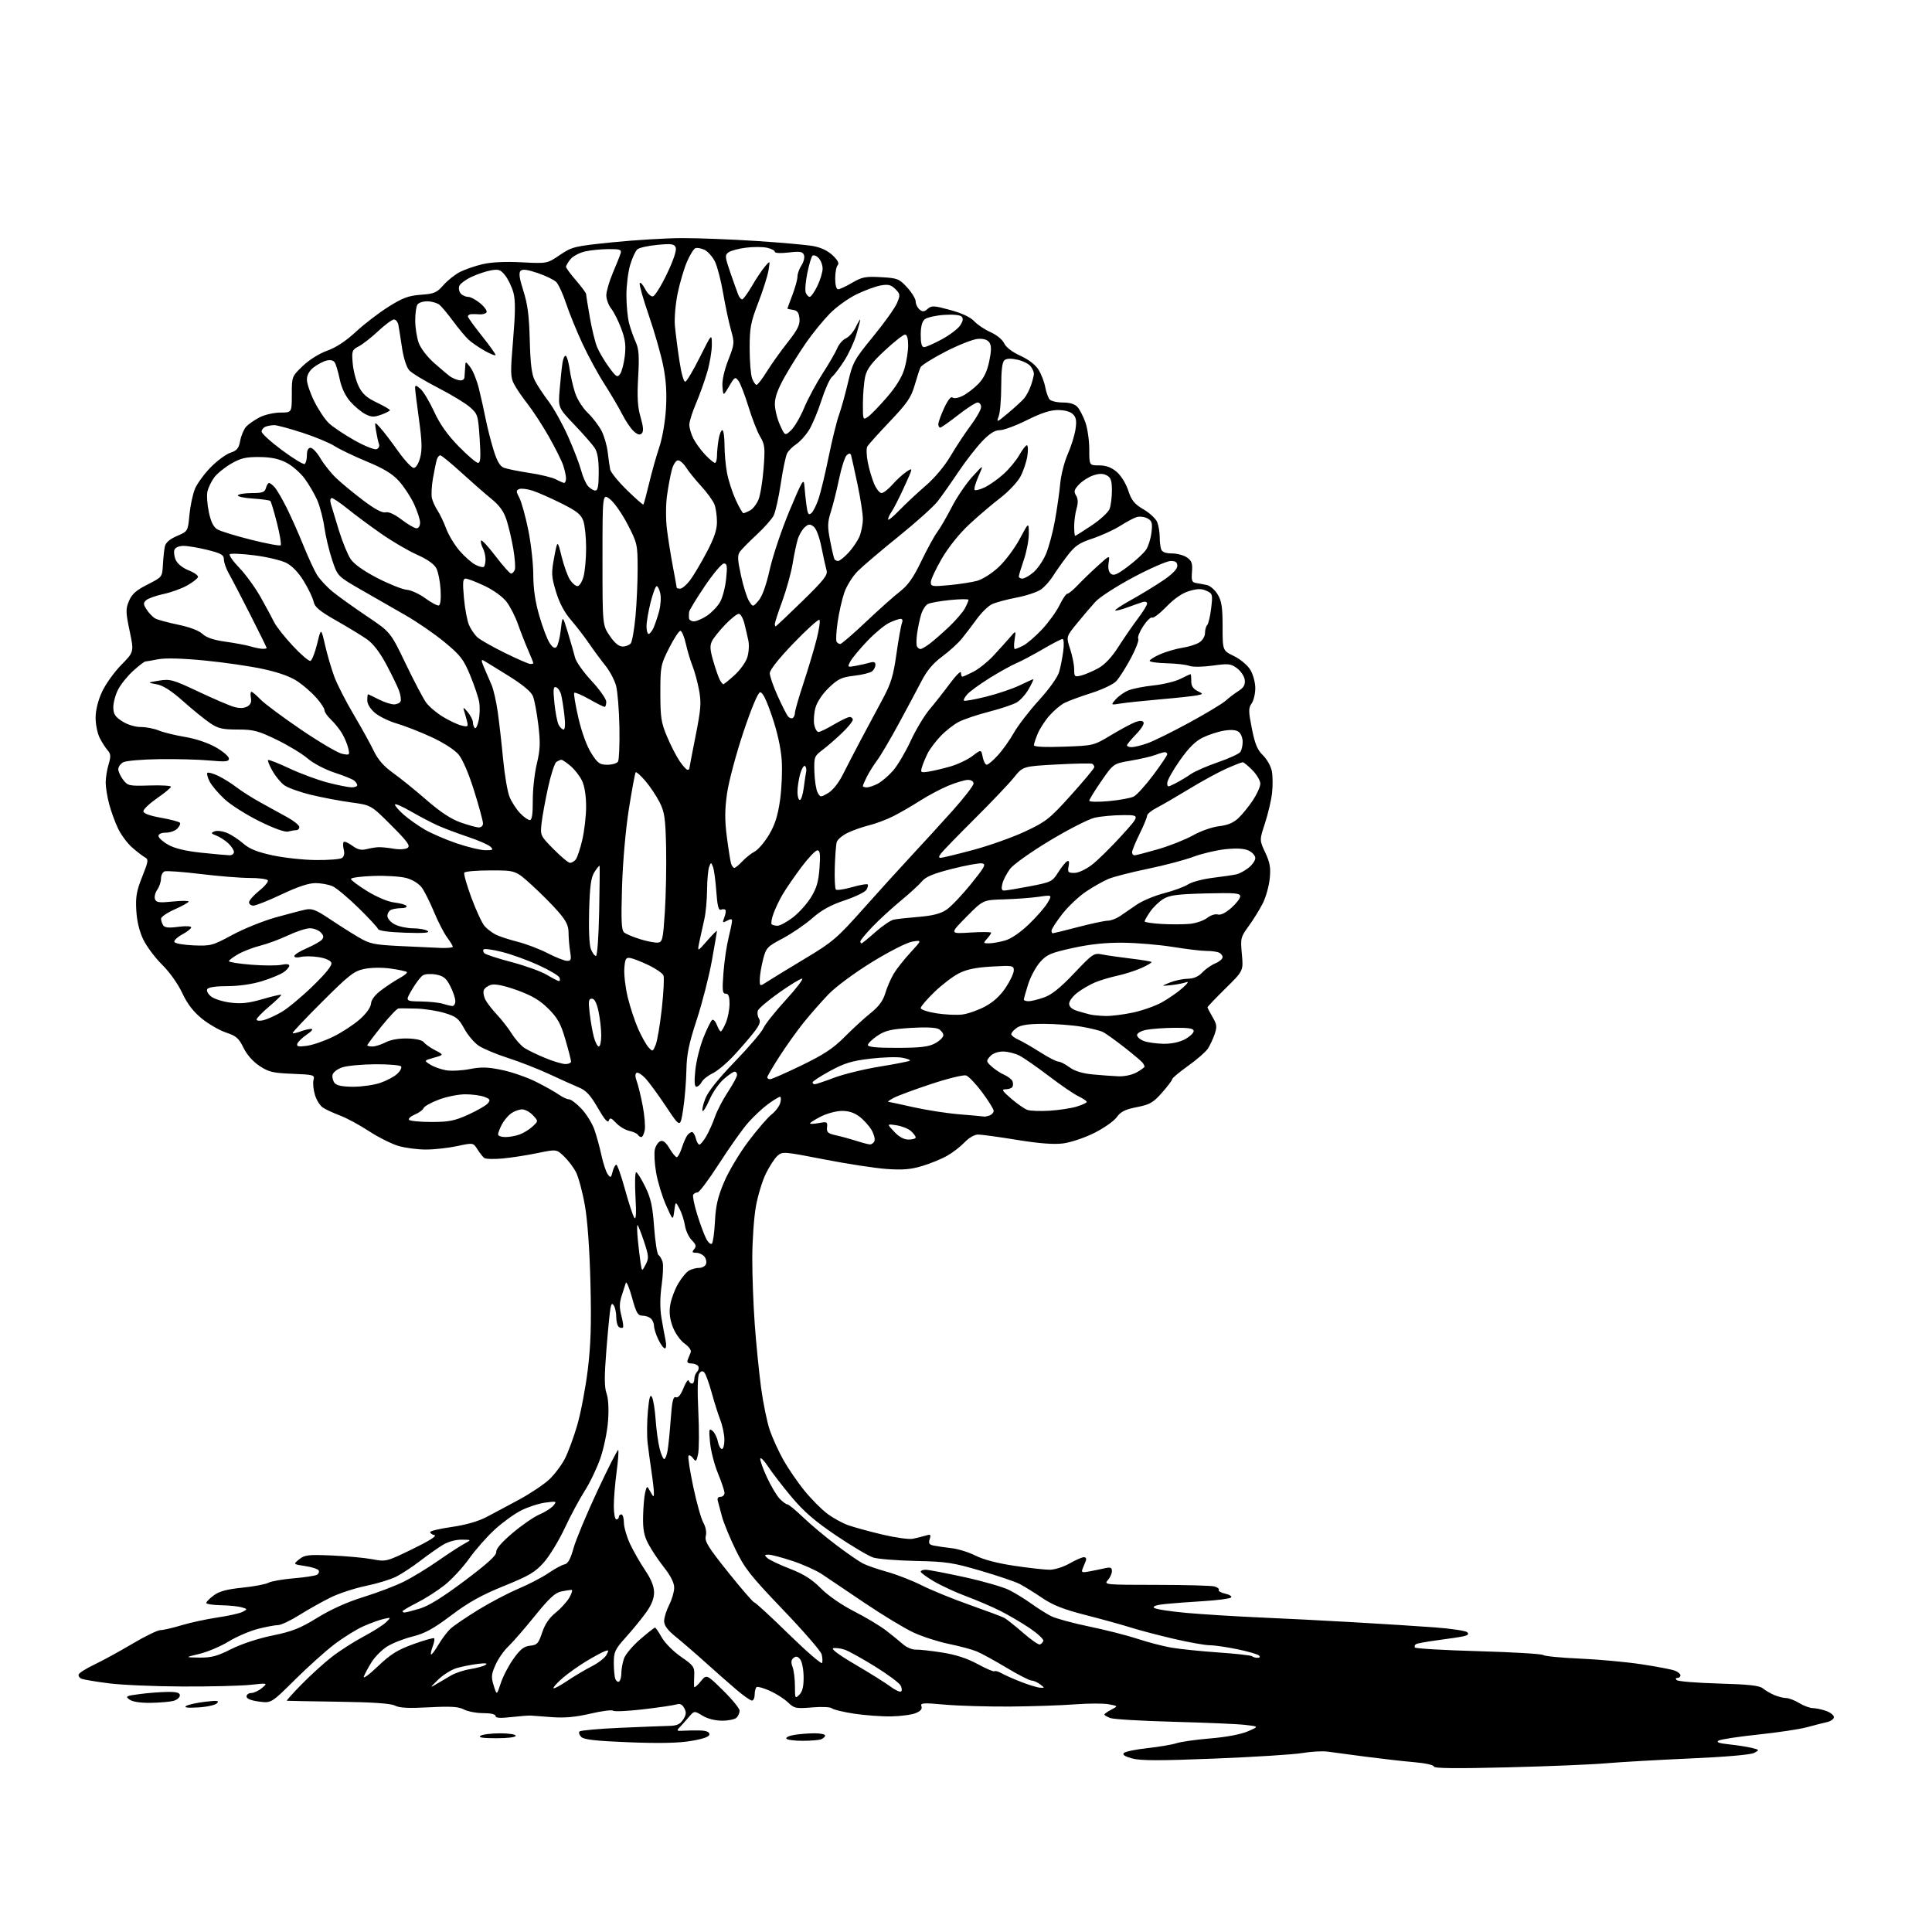 <?xml version="1.0" encoding="UTF-8" standalone="no"?>
<svg 
  version="1.1" 
  xmlns="http://www.w3.org/2000/svg" 
  xmlns:xlink="http://www.w3.org/1999/xlink" 
  xmlns:svg="http://www.w3.org/2000/svg"
  xmlns:rdf="http://www.w3.org/1999/02/22-rdf-syntax-ns#"
  xmlns:cc="http://creativecommons.org/ns#"
  xmlns:dc="http://purl.org/dc/elements/1.1/"
  viewBox="0 0 768 768"
  width="768"
  height="768"
>
<style>svg {background-color: white; }</style>"
<path stroke="none" fill="black" fill-rule="evenodd" d="M599.25,702.55C578.94,703.06 570.00,702.96 570.00,702.23C570.00,701.63 566.60,700.88 562.25,700.50C557.99,700.14 549.33,699.16 543.00,698.33C536.67,697.49 529.82,696.58 527.76,696.30C525.70,696.02 521.20,696.27 517.76,696.85C514.32,697.44 498.67,698.43 482.99,699.06C461.21,699.93 453.44,699.93 450.11,699.03C447.15,698.23 446.07,697.53 446.76,696.84C447.33,696.27 451.54,695.41 456.14,694.91C460.74,694.41 465.95,693.52 467.72,692.94C469.50,692.36 475.57,691.51 481.22,691.04C487.48,690.52 493.26,689.43 496.00,688.25C500.50,686.30 500.50,686.30 495.00,685.67C491.98,685.32 479.20,684.77 466.62,684.44C454.03,684.11 442.67,683.44 441.37,682.95C440.06,682.45 439.00,681.83 439.00,681.56C439.00,681.29 440.24,680.42 441.75,679.62C444.50,678.18 444.50,678.18 440.71,677.47C438.63,677.08 432.56,677.10 427.22,677.51C421.87,677.92 410.30,678.31 401.50,678.38C392.70,678.44 381.04,678.10 375.59,677.62C366.86,676.84 365.76,676.92 366.28,678.28C366.68,679.32 365.96,680.19 364.04,680.98C362.48,681.63 358.13,682.22 354.36,682.29C350.59,682.37 343.92,681.88 339.55,681.22C335.18,680.55 331.18,679.58 330.67,679.07C330.16,678.56 326.63,678.40 322.83,678.72C316.37,679.26 315.74,679.13 313.21,676.71C311.72,675.28 308.49,673.22 306.04,672.13C303.59,671.03 301.23,670.36 300.79,670.63C300.36,670.90 300.00,672.22 300.00,673.56C300.00,674.90 299.51,676.00 298.91,676.00C298.31,676.00 295.57,674.09 292.82,671.75C290.07,669.41 284.57,664.58 280.60,661.00C276.63,657.42 271.27,652.79 268.69,650.70C265.38,648.02 264.00,646.17 264.00,644.41C264.00,643.04 264.90,640.16 266.00,638.00C267.10,635.84 268.00,632.75 268.00,631.13C268.00,629.20 266.62,626.43 264.00,623.12C261.80,620.33 258.98,616.13 257.75,613.78C256.00,610.45 255.53,608.00 255.64,602.76C255.72,599.05 256.09,594.78 256.47,593.26C257.16,590.50 257.16,590.50 258.55,593.00C259.77,595.21 259.93,595.26 259.94,593.50C259.95,592.40 259.52,588.58 258.98,585.00C258.44,581.42 257.75,576.25 257.43,573.50C257.12,570.75 257.17,565.15 257.54,561.06C258.03,555.56 258.46,554.06 259.16,555.33C259.69,556.27 260.34,560.29 260.62,564.27C260.89,568.25 261.60,573.41 262.19,575.75C262.78,578.09 263.60,580.00 264.02,580.00C264.44,580.00 265.04,578.54 265.36,576.75C265.68,574.96 266.25,569.31 266.62,564.20C267.15,556.92 267.59,555.01 268.67,555.43C269.57,555.77 270.61,554.52 271.70,551.78C272.62,549.49 273.55,548.15 273.77,548.81C273.99,549.46 274.58,550.00 275.08,550.00C275.59,550.00 276.00,549.19 276.00,548.20C276.00,547.21 276.50,545.90 277.11,545.29C277.72,544.68 277.92,543.69 277.55,543.09C277.18,542.49 275.96,542.00 274.83,542.00C273.41,542.00 272.97,541.54 273.39,540.50C273.73,539.67 274.25,538.38 274.56,537.61C274.90,536.79 273.91,535.36 272.14,534.10C270.47,532.91 268.40,530.00 267.45,527.50C266.25,524.36 265.94,521.77 266.42,518.76C266.80,516.42 268.22,512.60 269.58,510.27C270.95,507.94 272.92,505.58 273.97,505.02C275.01,504.46 276.81,504.00 277.97,504.00C279.12,504.00 280.32,503.32 280.64,502.49C280.96,501.66 280.67,500.31 279.99,499.49C279.31,498.67 277.86,498.00 276.76,498.00C275.13,498.00 274.98,497.73 275.94,496.57C276.89,495.43 276.70,494.70 274.99,492.99C273.81,491.81 272.60,489.20 272.28,487.17C271.97,485.15 271.00,482.15 270.13,480.50C268.54,477.50 268.54,477.50 268.02,481.39C267.50,485.28 267.50,485.28 264.72,478.99C263.19,475.52 261.43,469.71 260.81,466.07C260.18,462.43 259.97,458.27 260.33,456.84C260.69,455.40 261.68,453.95 262.53,453.63C263.59,453.22 264.74,454.15 266.14,456.52C267.27,458.43 268.57,460.00 269.02,460.00C269.47,460.00 270.39,458.31 271.05,456.25C271.72,454.19 272.71,451.94 273.25,451.25C273.80,450.56 274.63,450.00 275.10,450.00C275.58,450.00 276.24,451.12 276.59,452.50C276.93,453.88 277.57,455.00 278.01,455.00C278.45,455.00 279.67,453.53 280.72,451.74C281.78,449.95 283.34,446.46 284.19,443.99C285.05,441.52 287.38,437.04 289.37,434.02C291.37,431.01 293.00,427.97 293.00,427.27C293.00,426.57 292.57,426.00 292.03,426.00C291.50,426.00 289.54,427.35 287.66,428.99C285.79,430.64 283.26,434.28 282.06,437.09C280.85,439.90 279.60,441.94 279.29,441.62C278.97,441.30 279.45,439.12 280.35,436.77C281.42,433.97 285.47,428.89 292.12,422.00C297.70,416.23 302.80,410.24 303.46,408.71C304.12,407.17 308.14,402.11 312.40,397.46C316.65,392.81 319.54,389.01 318.82,389.03C318.09,389.05 313.99,391.56 309.69,394.60C305.40,397.65 301.61,400.84 301.28,401.71C300.95,402.57 301.14,403.99 301.69,404.88C302.47,406.11 301.98,407.42 299.60,410.48C297.90,412.67 294.26,416.87 291.52,419.80C288.79,422.73 285.06,425.83 283.24,426.69C281.42,427.55 279.48,429.10 278.93,430.13C278.38,431.16 277.43,432.00 276.83,432.00C276.07,432.00 275.93,429.96 276.40,425.42C276.77,421.80 278.23,415.95 279.65,412.41C281.06,408.88 282.62,405.73 283.11,405.43C283.60,405.13 284.44,406.03 284.98,407.44C285.51,408.85 286.21,410.00 286.53,410.00C286.84,410.00 287.75,408.44 288.55,406.53C289.35,404.62 290.00,401.25 290.00,399.03C290.00,396.09 289.59,395.00 288.48,395.00C287.18,395.00 287.05,393.75 287.58,386.75C287.92,382.21 288.83,375.96 289.60,372.86C290.37,369.75 291.00,366.70 291.00,366.07C291.00,365.24 290.46,365.22 289.01,365.99C287.20,366.96 287.11,366.84 287.95,364.63C288.46,363.30 288.63,361.97 288.34,361.67C288.04,361.38 287.24,361.35 286.55,361.62C285.63,361.97 285.14,359.98 284.74,354.30C284.43,350.01 283.84,345.63 283.41,344.57C282.66,342.67 282.64,342.67 281.90,344.57C281.48,345.63 281.11,349.76 281.07,353.74C281.03,357.72 280.56,362.89 280.02,365.24C279.49,367.58 278.62,371.52 278.09,374.00C277.14,378.50 277.14,378.50 281.07,374.00C283.23,371.52 285.00,369.76 285.00,370.08C285.00,370.39 284.09,375.73 282.97,381.93C281.85,388.14 279.15,398.68 276.96,405.36C273.80,415.02 272.96,419.13 272.85,425.50C272.77,429.90 272.20,436.85 271.57,440.94C270.43,448.38 270.43,448.38 264.82,439.94C261.73,435.30 258.03,430.24 256.60,428.69C255.16,427.15 253.56,426.15 253.03,426.48C252.43,426.85 252.45,428.06 253.10,429.76C253.66,431.23 254.72,435.61 255.47,439.48C256.21,443.36 256.58,447.76 256.29,449.26C256.00,450.77 255.40,452.00 254.94,452.00C254.49,452.00 253.86,451.58 253.55,451.08C253.23,450.57 251.69,449.87 250.11,449.53C248.54,449.18 246.20,447.77 244.91,446.40C242.96,444.32 242.47,444.17 242.01,445.48C241.63,446.55 240.25,444.96 237.66,440.44C234.73,435.36 233.01,433.49 230.18,432.31C228.16,431.46 222.88,429.09 218.45,427.03C214.02,424.97 206.60,422.06 201.95,420.57C197.30,419.08 192.05,416.87 190.27,415.68C188.50,414.48 185.92,411.43 184.54,408.89C182.35,404.87 181.36,404.08 176.76,402.69C173.87,401.81 168.80,401.02 165.50,400.93C162.20,400.84 158.99,400.81 158.38,400.88C157.76,400.95 154.72,404.16 151.63,408.01C148.53,411.87 146.00,415.25 146.00,415.51C146.00,415.78 146.92,416.00 148.05,416.00C149.18,416.00 151.54,415.25 153.30,414.34C155.29,413.30 158.58,412.73 161.99,412.81C165.36,412.90 167.88,413.48 168.49,414.32C169.05,415.08 171.07,416.51 173.00,417.50C176.50,419.32 176.50,419.32 172.50,420.45C168.50,421.59 168.50,421.59 171.00,423.18C172.38,424.06 175.19,425.07 177.26,425.44C179.33,425.80 183.61,425.59 186.76,424.97C191.35,424.08 193.92,424.15 199.62,425.35C203.53,426.17 209.61,428.28 213.12,430.05C216.63,431.81 220.69,434.10 222.15,435.13C223.61,436.16 225.44,437.00 226.20,437.00C226.97,437.00 229.19,438.69 231.14,440.75C233.08,442.81 235.39,446.52 236.27,449.00C237.14,451.48 238.41,456.10 239.09,459.29C239.78,462.47 240.90,465.85 241.59,466.79C242.72,468.33 242.90,468.23 243.53,465.75C243.91,464.24 244.56,463.00 244.99,463.00C245.41,463.00 246.97,467.41 248.44,472.80C249.92,478.19 251.59,483.25 252.14,484.05C252.84,485.05 252.99,482.47 252.61,475.75C252.32,470.39 252.44,466.00 252.88,466.00C253.32,466.00 254.93,468.57 256.47,471.71C258.73,476.31 259.42,479.46 260.02,487.84C260.44,493.56 261.22,498.53 261.75,498.87C262.29,499.22 263.02,500.44 263.38,501.60C263.74,502.75 263.57,506.95 263.01,510.93C262.34,515.64 262.31,520.15 262.93,523.83C263.45,526.95 264.19,530.96 264.56,532.75C264.95,534.60 264.84,536.00 264.31,536.00C263.79,536.00 262.61,534.41 261.69,532.47C260.76,530.52 260.00,528.14 260.00,527.17C260.00,526.19 259.46,524.86 258.80,524.20C258.14,523.54 256.61,523.00 255.41,523.00C253.53,523.00 252.92,521.94 251.22,515.75C250.12,511.76 249.02,509.18 248.76,510.00C248.50,510.82 247.75,513.17 247.09,515.21C246.20,517.99 246.18,519.95 247.02,523.06C247.63,525.34 247.91,527.43 247.63,527.70C247.36,527.98 246.65,527.90 246.07,527.54C245.48,527.18 244.99,525.45 244.98,523.69C244.98,521.94 244.56,519.85 244.05,519.05C243.33,517.91 243.04,518.12 242.66,520.05C242.40,521.40 241.67,528.80 241.06,536.50C240.20,547.11 240.22,551.32 241.10,553.86C241.83,555.94 242.06,560.13 241.71,564.86C241.40,569.06 240.03,575.72 238.66,579.65C237.30,583.59 234.50,589.44 232.43,592.65C230.37,595.87 226.78,602.55 224.47,607.50C222.15,612.45 218.42,618.57 216.18,621.09C212.72,624.99 210.32,626.41 200.30,630.46C191.40,634.07 186.26,636.93 179.39,642.11C172.21,647.51 168.93,649.31 163.89,650.57C160.38,651.45 155.82,653.26 153.76,654.59C151.70,655.93 148.96,658.70 147.68,660.76C146.40,662.82 145.03,665.38 144.63,666.45C144.23,667.53 146.74,665.71 150.20,662.40C155.29,657.55 158.00,655.86 164.30,653.58C168.59,652.03 172.31,650.98 172.58,651.24C172.84,651.51 172.58,652.97 172.00,654.50C171.42,656.03 171.13,657.46 171.35,657.68C171.57,657.91 172.89,656.16 174.28,653.80C175.67,651.43 177.86,648.54 179.15,647.37C180.44,646.20 185.32,642.88 190.00,640.00C194.68,637.11 201.91,633.31 206.08,631.54C210.25,629.77 215.66,626.96 218.09,625.28C220.52,623.61 223.36,622.07 224.40,621.87C225.76,621.60 226.77,619.81 227.96,615.50C228.87,612.20 233.14,601.95 237.45,592.72C241.76,583.50 245.49,576.16 245.75,576.41C246.00,576.67 245.71,580.58 245.11,585.10C244.50,589.62 244.00,595.72 244.00,598.66C244.00,601.60 244.45,604.00 245.00,604.00C245.55,604.00 246.00,603.55 246.00,603.00C246.00,602.45 246.45,602.00 247.00,602.00C247.55,602.00 248.00,603.46 248.01,605.25C248.02,607.04 249.10,610.82 250.42,613.66C251.74,616.49 254.44,621.21 256.41,624.14C258.86,627.78 260.00,630.60 260.00,633.04C260.00,635.46 258.97,638.03 256.79,641.05C255.03,643.50 251.43,647.90 248.79,650.83C244.46,655.65 244.00,656.63 244.00,661.00C244.00,663.66 244.27,666.55 244.60,667.41C244.94,668.28 245.61,668.74 246.10,668.44C246.60,668.13 247.00,666.63 247.00,665.09C247.00,663.55 247.47,660.95 248.04,659.30C248.62,657.65 251.51,654.21 254.48,651.65C257.44,649.09 260.09,647.00 260.37,647.00C260.65,647.00 261.87,648.77 263.08,650.94C264.31,653.11 267.72,656.54 270.71,658.60C275.67,662.01 276.12,662.64 275.97,665.92C275.88,667.89 275.85,669.95 275.91,670.50C275.96,671.05 277.10,670.15 278.44,668.50C280.87,665.50 280.87,665.50 287.43,671.97C291.05,675.53 294.00,679.15 294.00,680.02C294.00,680.89 293.46,682.14 292.80,682.80C292.14,683.46 289.55,684.00 287.05,684.00C284.27,683.99 281.23,683.22 279.24,682.00C275.97,680.01 275.97,680.01 273.74,682.64C272.51,684.08 270.86,685.92 270.09,686.73C268.86,688.00 269.05,688.16 271.59,687.99C273.19,687.88 276.19,687.84 278.25,687.89C280.76,687.96 282.00,688.47 282.00,689.41C282.00,690.38 279.74,691.20 274.75,692.05C269.70,692.90 262.18,693.06 250.00,692.58C236.94,692.07 232.13,691.53 231.06,690.47C230.27,689.69 229.96,688.70 230.39,688.28C230.81,687.86 237.98,687.21 246.33,686.84C254.67,686.47 263.40,686.13 265.73,686.08C269.05,686.02 270.30,685.48 271.55,683.57C272.80,681.65 272.90,680.69 272.01,679.02C271.21,677.52 270.30,677.09 268.89,677.54C267.79,677.88 261.86,678.76 255.70,679.48C249.54,680.20 244.14,680.45 243.69,680.03C243.25,679.62 239.20,680.15 234.69,681.20C228.89,682.56 224.46,682.97 219.50,682.60C215.65,682.32 211.82,682.03 211.00,681.97C210.18,681.91 206.69,682.18 203.25,682.57C198.83,683.07 197.00,682.95 197.00,682.14C197.00,681.44 195.10,681.00 192.11,681.00C189.43,681.00 185.97,680.35 184.43,679.55C182.24,678.41 179.19,678.22 170.51,678.69C162.47,679.12 158.75,678.93 157.04,678.02C155.42,677.15 148.36,676.66 134.59,676.46C123.54,676.30 114.29,676.13 114.03,676.08C113.77,676.04 116.47,673.04 120.03,669.41C123.59,665.79 128.97,660.91 132.00,658.56C135.03,656.21 140.65,652.62 144.50,650.56C148.35,648.51 152.40,645.94 153.50,644.85C155.50,642.88 155.50,642.87 152.50,643.55C150.85,643.92 147.24,645.23 144.47,646.46C141.70,647.68 136.53,650.90 132.98,653.60C129.43,656.29 122.33,662.67 117.19,667.77C107.84,677.05 107.84,677.05 102.92,676.40C99.74,675.97 98.00,675.26 98.00,674.37C98.00,673.62 98.85,673.00 99.89,673.00C100.93,673.00 102.84,672.10 104.14,671.00C106.50,669.00 106.50,669.00 99.50,669.75C95.65,670.16 83.50,670.46 72.50,670.41C61.50,670.37 48.36,669.80 43.29,669.15C38.23,668.50 33.37,667.70 32.50,667.36C31.63,667.03 31.07,666.25 31.26,665.63C31.45,665.01 34.28,663.23 37.55,661.67C40.82,660.11 47.61,656.40 52.63,653.42C57.65,650.44 62.67,648.00 63.77,648.00C64.88,648.00 68.65,647.13 72.14,646.07C75.64,645.01 82.10,643.62 86.50,642.97C90.90,642.32 95.40,641.31 96.50,640.71C98.43,639.66 98.41,639.60 96.00,638.91C94.62,638.52 90.91,638.15 87.75,638.10C84.59,638.04 82.00,637.63 82.00,637.19C82.00,636.74 83.34,635.39 84.98,634.18C87.14,632.57 90.21,631.75 96.27,631.13C100.85,630.67 105.52,629.79 106.66,629.18C107.81,628.57 112.36,627.77 116.78,627.40C121.20,627.03 125.37,626.39 126.04,625.98C126.71,625.56 126.98,624.78 126.64,624.23C126.30,623.68 123.89,622.91 121.27,622.52C116.52,621.81 116.52,621.81 118.94,619.84C121.10,618.10 122.53,617.93 131.93,618.33C137.75,618.58 144.97,619.25 148.00,619.82C153.45,620.85 153.60,620.81 164.00,615.76C170.44,612.64 173.82,610.51 172.75,610.26C171.79,610.04 171.00,609.48 171.00,609.03C171.00,608.58 174.86,607.66 179.59,606.99C185.04,606.21 190.06,604.78 193.34,603.07C196.18,601.59 202.10,598.42 206.50,596.04C210.90,593.65 216.23,590.08 218.34,588.10C220.45,586.12 223.25,582.39 224.57,579.81C225.89,577.23 228.11,571.19 229.50,566.39C230.89,561.60 232.75,551.79 233.64,544.59C234.86,534.62 235.12,526.37 234.71,510.00C234.37,496.49 233.54,484.97 232.47,479.00C231.54,473.77 229.96,467.93 228.98,466.00C227.99,464.07 225.84,461.22 224.19,459.66C221.20,456.81 221.20,456.81 213.65,458.37C209.50,459.23 203.27,460.20 199.80,460.52C196.34,460.84 193.04,460.74 192.48,460.30C191.91,459.86 190.70,458.31 189.78,456.86C188.10,454.23 188.10,454.23 181.80,455.58C178.34,456.32 172.77,456.95 169.43,456.96C166.09,456.98 161.10,456.33 158.34,455.51C155.58,454.69 150.33,452.05 146.67,449.65C143.01,447.25 137.88,444.47 135.26,443.48C132.64,442.49 129.56,441.07 128.40,440.32C127.25,439.58 125.80,437.29 125.19,435.22C124.57,433.16 124.31,430.52 124.62,429.34C125.16,427.30 124.80,427.19 116.26,426.85C108.52,426.55 106.80,426.14 103.15,423.72C100.54,421.99 98.12,419.24 96.78,416.48C94.95,412.72 93.89,411.79 89.87,410.46C87.26,409.59 82.92,407.09 80.22,404.90C76.81,402.12 74.45,399.03 72.43,394.71C70.75,391.11 67.39,386.39 64.46,383.50C61.67,380.75 58.30,376.25 56.97,373.50C55.41,370.26 54.42,366.19 54.18,361.93C53.86,356.52 54.28,354.14 56.52,348.54C59.02,342.29 59.11,341.64 57.56,340.78C56.64,340.26 54.36,338.50 52.51,336.87C50.65,335.24 48.16,331.90 46.98,329.45C45.79,327.00 44.19,322.63 43.42,319.74C42.65,316.86 42.02,312.98 42.01,311.12C42.01,309.25 42.52,305.99 43.16,303.87C44.12,300.66 44.06,299.71 42.78,298.25C41.93,297.29 40.51,295.06 39.62,293.30C38.73,291.54 38.00,287.94 38.01,285.30C38.02,282.28 38.96,278.46 40.56,275.00C41.96,271.98 45.40,267.17 48.20,264.32C53.29,259.15 53.29,259.15 51.53,250.80C49.96,243.31 49.93,242.09 51.27,238.90C52.41,236.16 54.10,234.66 58.63,232.36C64.50,229.38 64.50,229.38 64.76,224.44C64.91,221.72 65.26,218.47 65.54,217.20C65.89,215.67 67.51,214.28 70.38,213.05C74.69,211.20 74.69,211.20 75.30,204.68C75.64,201.09 76.63,196.43 77.50,194.32C78.38,192.22 81.19,188.37 83.75,185.76C86.31,183.15 89.84,180.55 91.60,179.97C94.20,179.11 94.92,178.23 95.48,175.21C95.86,173.17 96.92,170.66 97.83,169.64C98.75,168.62 101.17,166.94 103.21,165.89C105.25,164.85 108.96,164.00 111.46,164.00C116.00,164.00 116.00,164.00 116.00,156.83C116.00,149.67 116.01,149.65 120.36,145.48C122.91,143.03 126.94,140.51 130.07,139.40C133.57,138.16 137.52,135.56 141.46,131.90C144.78,128.82 150.62,124.34 154.42,121.95C160.10,118.38 162.42,117.53 167.32,117.17C172.61,116.79 173.63,116.35 176.30,113.31C177.96,111.42 180.93,109.07 182.91,108.08C184.88,107.08 188.92,105.70 191.87,105.01C195.30,104.20 200.88,103.93 207.37,104.27C217.50,104.79 217.50,104.79 222.55,101.37C227.40,98.08 228.26,97.87 243.55,96.31C252.32,95.42 264.68,94.67 271.00,94.65C277.32,94.63 290.60,95.14 300.50,95.78C310.40,96.42 320.65,97.34 323.29,97.82C326.35,98.38 329.14,99.72 331.04,101.54C333.04,103.45 333.68,104.72 333.01,105.39C332.45,105.95 332.00,108.34 332.00,110.70C332.00,113.30 332.46,115.00 333.16,115.00C333.80,115.00 336.33,113.83 338.77,112.39C342.68,110.10 344.07,109.83 350.22,110.18C356.80,110.55 357.43,110.80 360.61,114.27C362.48,116.31 364.00,118.82 364.00,119.86C364.00,120.90 364.68,122.32 365.52,123.02C366.75,124.04 367.36,123.99 368.77,122.77C370.32,121.41 371.26,121.46 377.75,123.23C382.39,124.50 385.80,126.10 387.25,127.68C388.49,129.03 391.42,131.00 393.76,132.04C396.18,133.12 398.51,135.02 399.17,136.47C399.88,138.03 402.35,139.93 405.63,141.43C408.99,142.97 411.66,145.04 412.88,147.05C413.95,148.80 415.13,151.87 415.50,153.87C415.87,155.87 416.64,158.06 417.21,158.75C417.78,159.44 420.15,160.00 422.47,160.00C425.26,160.00 427.24,160.61 428.32,161.80C429.21,162.79 430.63,165.55 431.47,167.93C432.31,170.30 433.00,175.12 433.00,178.63C433.00,185.00 433.00,185.00 436.92,185.00C439.66,185.00 441.75,185.76 443.85,187.53C445.59,188.99 447.55,192.14 448.49,194.97C449.83,199.00 450.93,200.35 454.61,202.51C457.08,203.96 459.53,206.27 460.05,207.64C460.57,209.01 461.00,211.64 461.00,213.48C461.00,215.33 461.27,217.55 461.61,218.42C462.01,219.46 463.46,220.00 465.88,220.00C467.90,220.00 470.59,220.72 471.85,221.61C473.74,222.93 474.09,223.96 473.83,227.34C473.55,230.82 473.81,231.51 475.50,231.77C476.60,231.94 478.53,232.30 479.78,232.57C481.04,232.83 482.95,234.50 484.03,236.28C485.62,238.89 485.99,241.32 486.00,249.05C486.00,258.60 486.00,258.60 490.51,260.79C493.05,262.03 495.89,264.41 497.01,266.24C498.12,268.06 498.99,271.28 499.00,273.53C499.00,275.74 498.34,278.49 497.54,279.64C496.25,281.48 496.26,282.68 497.64,289.62C498.86,295.78 499.82,298.10 502.06,300.26C503.63,301.78 505.22,304.63 505.59,306.60C505.95,308.57 505.98,312.50 505.65,315.34C505.32,318.18 504.06,323.53 502.85,327.24C500.64,333.97 500.64,333.97 502.97,338.93C504.84,342.93 505.18,344.94 504.73,349.32C504.42,352.30 503.18,356.71 501.96,359.12C500.74,361.53 498.24,365.57 496.40,368.10C493.18,372.52 493.07,372.96 493.66,379.30C494.28,385.90 494.28,385.90 487.14,392.93C483.21,396.80 480.00,400.17 480.00,400.42C480.00,400.68 480.90,402.41 482.00,404.28C483.73,407.21 483.85,408.15 482.84,411.09C482.20,412.97 481.00,415.54 480.18,416.81C479.36,418.08 475.84,421.16 472.35,423.65C468.86,426.14 466.00,428.52 466.00,428.95C466.00,429.37 464.18,431.79 461.95,434.32C458.43,438.32 457.12,439.07 451.92,440.10C447.25,441.01 445.51,441.89 443.94,444.08C442.84,445.63 438.81,448.46 434.98,450.37C431.11,452.31 425.61,454.15 422.58,454.53C418.85,455.00 413.02,454.55 404.20,453.11C397.09,451.95 390.17,451.00 388.82,451.00C387.39,451.00 385.16,452.28 383.44,454.09C381.82,455.79 378.70,458.20 376.50,459.45C374.30,460.70 369.85,462.52 366.61,463.50C362.07,464.87 358.80,465.14 352.46,464.69C347.92,464.37 336.75,462.66 327.63,460.88C311.50,457.73 311.00,457.69 309.02,459.48C307.91,460.49 305.84,463.67 304.43,466.55C303.02,469.43 301.24,475.32 300.47,479.64C299.70,483.96 299.06,493.12 299.04,500.00C299.02,506.88 299.47,518.80 300.03,526.50C300.59,534.20 301.72,545.52 302.54,551.66C303.37,557.79 304.93,565.40 306.02,568.56C307.11,571.71 309.54,577.04 311.43,580.40C313.32,583.75 317.03,589.18 319.69,592.45C322.34,595.73 326.40,599.84 328.70,601.60C331.00,603.35 334.82,605.47 337.19,606.30C339.56,607.13 345.68,608.81 350.79,610.02C355.90,611.23 361.30,611.98 362.79,611.70C364.28,611.42 366.56,610.85 367.86,610.45C369.94,609.80 370.15,609.96 369.56,611.82C369.03,613.49 369.37,614.03 371.19,614.40C372.46,614.66 375.63,615.12 378.24,615.42C380.85,615.71 385.17,617.06 387.83,618.41C390.87,619.95 396.62,621.46 403.22,622.43C409.01,623.30 415.34,624.00 417.28,624.00C419.21,624.00 422.75,622.88 425.15,621.51C427.54,620.14 430.11,619.02 430.86,619.01C431.67,619.00 431.97,619.60 431.61,620.50C431.27,621.33 430.70,622.75 430.33,623.66C429.76,625.08 430.16,625.22 433.08,624.66C434.96,624.31 437.74,623.73 439.25,623.39C441.46,622.89 442.00,623.12 442.00,624.55C442.00,625.54 441.26,627.17 440.35,628.17C438.75,629.94 439.41,630.00 459.60,630.01C471.09,630.02 481.51,630.30 482.74,630.63C483.97,630.96 484.75,631.59 484.48,632.03C484.21,632.48 485.38,633.14 487.09,633.52C488.80,633.90 489.82,634.58 489.35,635.03C488.88,635.49 484.00,636.13 478.50,636.47C473.00,636.80 466.09,637.32 463.14,637.62C459.73,637.97 458.12,638.52 458.73,639.13C459.25,639.65 465.04,640.56 471.59,641.15C478.14,641.73 491.15,642.54 500.50,642.95C509.85,643.35 526.73,644.21 538.00,644.86C549.27,645.50 563.83,646.43 570.35,646.91C576.87,647.40 582.67,648.27 583.24,648.84C583.97,649.57 583.56,650.05 581.89,650.42C580.58,650.72 575.97,651.42 571.65,651.98C567.33,652.55 563.38,653.26 562.88,653.57C562.38,653.88 562.18,654.49 562.44,654.91C562.71,655.33 574.05,655.99 587.65,656.37C601.25,656.75 612.85,657.44 613.44,657.90C614.02,658.36 620.58,659.00 628.00,659.32C635.42,659.64 646.45,660.65 652.49,661.57C658.54,662.48 664.50,663.62 665.74,664.09C666.98,664.56 668.00,665.41 668.00,665.98C668.00,666.54 667.46,667.00 666.80,667.00C666.05,667.00 665.96,667.34 666.55,667.89C667.07,668.38 674.58,668.98 683.24,669.23C695.11,669.56 699.41,670.04 700.74,671.14C701.71,671.95 703.76,673.15 705.30,673.81C706.84,674.46 708.96,675.00 710.02,675.00C711.08,675.00 713.43,675.90 715.23,677.00C717.03,678.09 719.45,678.99 720.60,679.00C721.76,679.00 724.12,679.49 725.85,680.10C727.58,680.70 729.00,681.82 729.00,682.58C729.00,683.34 727.76,684.23 726.25,684.57C724.74,684.90 721.18,685.81 718.34,686.59C715.50,687.37 706.80,688.68 699.01,689.50C691.21,690.32 684.10,691.40 683.21,691.90C682.04,692.55 683.25,692.98 687.55,693.44C690.82,693.79 694.85,694.43 696.50,694.85C699.44,695.60 699.46,695.64 697.32,696.80C696.00,697.53 686.02,698.40 671.82,699.02C658.99,699.59 644.00,700.45 638.50,700.93C633.00,701.42 615.34,702.15 599.25,702.55zM318.98,692.00C315.75,692.00 312.88,691.61 312.58,691.13C312.28,690.65 313.72,689.98 315.77,689.64C317.82,689.30 321.41,689.02 323.75,689.01C326.09,689.00 328.00,689.40 328.00,689.89C328.00,690.38 327.29,691.06 326.42,691.39C325.55,691.73 322.20,692.00 318.98,692.00zM197.25,690.98C191.88,690.97 189.96,690.67 191.00,690.00C191.82,689.47 195.31,689.02 198.75,689.02C202.26,689.01 205.00,689.44 205.00,690.00C205.00,690.58 201.76,690.99 197.25,690.98zM78.76,678.73C74.54,678.98 72.99,678.79 74.00,678.15C74.83,677.62 78.20,676.87 81.50,676.48C86.40,675.90 87.27,676.01 86.26,677.07C85.59,677.79 82.21,678.53 78.76,678.73zM59.94,676.90C55.76,676.96 52.69,676.49 51.47,675.60C49.72,674.32 50.08,674.13 55.53,673.42C58.81,672.98 63.75,672.60 66.50,672.57C70.24,672.52 71.50,672.87 71.50,673.95C71.50,674.76 70.38,675.72 69.00,676.11C67.62,676.49 63.55,676.85 59.94,676.90zM317.75,673.68C319.00,672.43 319.49,670.39 319.45,666.55C319.42,663.60 318.80,660.46 318.07,659.58C317.08,658.39 316.40,658.26 315.42,659.07C314.47,659.85 314.37,660.85 315.05,662.64C315.57,664.01 316.00,667.45 316.00,670.28C316.00,675.18 316.08,675.35 317.75,673.68zM199.06,669.10C199.93,666.43 202.21,662.05 204.13,659.37C206.84,655.58 208.31,654.43 210.75,654.19C213.52,653.92 214.06,653.32 215.51,648.97C216.61,645.66 218.34,643.10 220.82,641.13C222.84,639.51 225.31,636.80 226.31,635.10C227.30,633.39 227.69,632.00 227.18,632.00C226.67,632.00 224.83,632.28 223.10,632.63C220.68,633.11 218.28,635.34 212.59,642.38C208.54,647.40 203.79,652.85 202.05,654.50C200.30,656.15 198.01,659.44 196.96,661.83C195.30,665.58 195.20,666.68 196.26,670.06C197.47,673.96 197.47,673.96 199.06,669.10zM358.15,672.41C358.62,672.12 358.55,671.03 358.00,670.00C357.44,668.96 352.87,665.57 347.83,662.45C342.79,659.33 337.41,656.34 335.88,655.81C334.34,655.27 332.28,654.99 331.30,655.18C330.15,655.40 333.26,657.73 340.00,661.69C345.78,665.08 352.03,669.00 353.90,670.39C355.77,671.79 357.68,672.70 358.15,672.41zM225.25,668.33C228.14,666.38 232.62,663.71 235.21,662.40C237.81,661.08 240.45,659.03 241.08,657.85C242.10,655.95 242.02,655.78 240.37,656.40C239.34,656.78 236.10,658.54 233.16,660.30C230.22,662.06 226.06,665.00 223.91,666.83C221.76,668.66 220.00,670.54 220.00,671.01C220.00,671.48 222.36,670.27 225.25,668.33zM173.41,669.49C175.02,668.53 177.72,666.94 179.41,665.96C181.11,664.99 184.53,663.87 187.00,663.48C189.47,663.09 192.18,662.35 193.00,661.82C194.02,661.18 193.05,661.04 190.00,661.41C187.53,661.71 183.77,662.45 181.66,663.05C179.54,663.65 176.17,665.74 174.16,667.70C170.85,670.90 170.78,671.08 173.41,669.49zM413.44,670.88C415.36,671.00 415.36,670.99 413.44,669.53C412.37,668.72 410.82,668.05 410.00,668.03C409.18,668.01 404.73,665.73 400.13,662.96C395.52,660.19 390.21,657.28 388.33,656.49C386.44,655.70 381.43,654.35 377.20,653.49C372.96,652.62 366.63,650.58 363.11,648.94C359.60,647.31 350.90,642.04 343.77,637.24C336.65,632.43 328.99,627.28 326.76,625.78C324.53,624.29 319.28,621.92 315.10,620.53C310.91,619.14 306.61,618.00 305.53,618.00C303.83,618.00 303.76,618.18 305.04,619.35C305.84,620.09 309.87,622.00 313.98,623.60C319.51,625.74 322.73,627.78 326.29,631.37C329.17,634.28 334.49,637.97 339.49,640.52C344.09,642.87 349.81,646.29 352.18,648.12C354.56,649.95 357.62,652.43 359.00,653.65C360.38,654.86 362.62,655.80 364.00,655.75C365.38,655.69 370.10,656.21 374.50,656.90C379.92,657.75 384.49,659.24 388.65,661.51C392.04,663.35 395.04,664.63 395.32,664.35C395.60,664.07 396.88,664.43 398.16,665.16C399.45,665.89 402.98,667.45 406.00,668.63C409.02,669.80 412.37,670.82 413.44,670.88zM326.81,661.06C327.02,660.43 326.94,658.88 326.62,657.62C326.30,656.36 319.40,648.39 311.27,639.91C298.25,626.31 296.00,623.45 292.30,615.79C289.99,611.01 287.60,605.17 286.99,602.80C286.38,600.44 285.65,597.71 285.37,596.75C285.04,595.61 285.41,595.00 286.43,595.00C287.29,595.00 288.00,594.32 288.00,593.48C288.00,592.64 286.84,589.16 285.42,585.73C284.00,582.30 282.58,576.80 282.26,573.50C281.75,568.18 281.86,567.64 283.22,568.77C284.07,569.47 285.03,571.38 285.35,573.02C285.68,574.66 286.41,576.00 286.98,576.00C287.54,576.00 287.98,574.31 287.96,572.25C287.93,570.19 287.21,566.70 286.35,564.50C285.49,562.30 283.93,557.37 282.88,553.54C281.84,549.72 280.52,546.12 279.95,545.55C279.24,544.84 278.61,544.98 277.93,546.01C277.31,546.93 277.18,552.65 277.59,561.07C277.95,568.53 277.90,576.16 277.50,578.01C276.83,581.05 276.63,581.21 275.47,579.63C274.77,578.67 273.96,578.26 273.68,578.72C273.39,579.18 274.25,584.72 275.58,591.03C276.91,597.34 278.72,603.77 279.60,605.31C280.55,607.01 280.94,609.11 280.56,610.61C280.04,612.69 281.51,615.07 289.50,625.05C294.76,631.62 299.42,637.00 299.86,637.00C300.29,637.00 306.45,642.67 313.54,649.60C320.63,656.53 326.61,661.68 326.81,661.06zM79.27,658.92C83.97,658.98 86.33,658.36 91.91,655.54C95.98,653.50 102.68,651.29 108.32,650.14C116.20,648.53 119.31,647.29 126.18,643.06C131.51,639.77 138.09,636.81 144.50,634.83C150.00,633.12 157.20,630.39 160.50,628.75C163.80,627.11 169.88,623.41 174.00,620.54C178.12,617.67 182.85,614.59 184.50,613.70C187.50,612.08 187.50,612.08 183.50,612.04C181.12,612.02 178.08,612.87 176.00,614.14C174.07,615.31 170.03,618.17 167.00,620.49C163.97,622.82 159.70,625.63 157.50,626.74C155.30,627.86 149.90,629.51 145.50,630.41C141.10,631.31 134.80,633.37 131.50,634.99C128.20,636.60 122.61,639.74 119.07,641.96C115.53,644.18 111.69,646.00 110.53,646.00C109.37,646.00 105.74,646.69 102.46,647.53C99.18,648.38 93.96,650.63 90.85,652.54C87.74,654.44 82.56,656.64 79.35,657.42C73.50,658.83 73.50,658.83 79.27,658.92zM499.87,659.00C500.82,659.00 501.04,658.65 500.45,658.08C499.93,657.57 496.03,656.45 491.79,655.58C487.55,654.71 482.60,654.00 480.79,654.00C478.98,654.00 472.55,652.85 466.50,651.44C460.45,650.03 452.80,648.01 449.50,646.97C446.20,645.92 438.20,643.71 431.73,642.05C422.77,639.76 418.59,638.12 414.23,635.17C411.08,633.03 407.05,630.54 405.28,629.63C403.51,628.72 396.53,626.36 389.78,624.38C378.78,621.15 376.09,620.75 364.00,620.50C356.57,620.34 348.98,619.73 347.13,619.14C345.27,618.55 338.68,614.64 332.47,610.46C324.03,604.77 319.56,600.91 314.74,595.17C311.20,590.95 307.01,585.53 305.44,583.13C303.87,580.73 302.42,579.23 302.24,579.79C302.05,580.35 303.21,583.67 304.82,587.16C306.43,590.65 308.72,594.51 309.91,595.75C311.10,596.99 312.48,598.00 312.98,598.00C313.48,598.00 316.27,600.30 319.19,603.10C322.11,605.91 328.03,610.87 332.34,614.12C336.65,617.38 341.43,620.69 342.97,621.48C344.50,622.28 348.86,623.79 352.65,624.84C356.45,625.89 362.69,628.33 366.52,630.26C370.36,632.18 378.90,635.67 385.50,637.99C392.10,640.32 398.27,642.63 399.20,643.12C400.14,643.62 403.48,646.28 406.64,649.03C409.79,651.79 412.82,653.89 413.37,653.71C413.92,653.53 414.54,652.88 414.75,652.26C414.95,651.65 412.50,649.38 409.31,647.21C406.11,645.05 400.80,641.93 397.50,640.29C394.20,638.64 388.12,636.04 384.00,634.51C379.88,632.97 374.14,630.32 371.25,628.62C368.36,626.92 366.00,625.19 366.00,624.77C366.00,624.34 366.89,624.00 367.97,624.00C369.05,624.00 375.99,625.32 383.39,626.94C390.79,628.56 398.79,630.86 401.17,632.07C403.55,633.27 407.52,635.71 410.00,637.50C412.48,639.28 416.00,641.50 417.83,642.44C419.66,643.37 426.49,645.23 433.02,646.58C439.55,647.93 448.18,650.13 452.19,651.46C456.21,652.79 462.20,654.36 465.50,654.94C468.80,655.51 477.26,656.39 484.30,656.88C491.34,657.36 497.37,658.04 497.71,658.38C498.05,658.72 499.02,659.00 499.87,659.00zM160.82,641.00C161.27,641.00 163.97,640.31 166.82,639.46C170.39,638.40 175.98,634.93 184.75,628.34C193.81,621.54 197.43,618.24 197.27,616.93C197.12,615.74 199.39,613.10 203.72,609.42C207.39,606.31 212.23,602.97 214.46,602.02C216.70,601.06 219.20,599.46 220.01,598.47C221.42,596.77 221.24,596.70 216.76,597.31C214.15,597.67 209.82,599.07 207.15,600.43C204.47,601.78 199.76,605.19 196.69,608.00C193.61,610.82 189.01,616.03 186.47,619.60C183.93,623.16 179.54,627.90 176.72,630.12C173.91,632.35 168.99,635.49 165.80,637.10C162.61,638.71 160.00,640.25 160.00,640.51C160.00,640.78 160.37,641.00 160.82,641.00zM256.65,502.69C257.99,500.15 257.92,499.28 255.98,493.44C254.80,489.90 253.64,487.00 253.41,487.00C253.17,487.00 253.24,489.59 253.54,492.75C253.85,495.91 254.35,500.07 254.64,502.00C255.18,505.50 255.18,505.50 256.65,502.69zM282.99,494.36C283.44,493.89 283.99,489.90 284.21,485.50C284.51,479.31 285.34,475.77 287.87,469.81C289.66,465.59 294.00,458.33 297.50,453.69C301.00,449.05 305.13,444.26 306.68,443.04C308.23,441.83 309.80,439.75 310.16,438.42C310.53,437.09 310.48,436.00 310.06,436.00C309.64,436.00 307.53,437.28 305.37,438.85C303.21,440.41 299.61,443.77 297.39,446.30C295.16,448.83 290.00,456.10 285.92,462.45C281.84,468.80 277.96,473.99 277.31,473.99C276.65,474.00 275.87,474.41 275.56,474.90C275.25,475.40 275.95,478.88 277.11,482.65C278.27,486.42 279.89,490.79 280.70,492.36C281.51,493.94 282.54,494.84 282.99,494.36zM345.78,454.92C346.49,454.96 347.31,454.35 347.62,453.55C347.92,452.76 347.38,450.75 346.40,449.10C345.43,447.45 343.25,445.07 341.56,443.81C339.49,442.26 337.21,441.55 334.50,441.61C332.30,441.65 328.59,442.67 326.25,443.87C323.91,445.06 322.00,446.28 322.00,446.57C322.00,446.85 323.58,446.79 325.51,446.43C328.75,445.82 329.00,445.95 328.76,448.12C328.54,450.11 329.10,450.60 332.50,451.35C334.70,451.84 338.30,452.83 340.50,453.54C342.70,454.26 345.08,454.88 345.78,454.92zM361.19,453.00C362.73,453.00 364.00,452.62 364.00,452.15C364.00,451.69 363.16,450.55 362.12,449.61C361.09,448.68 358.50,447.65 356.37,447.32C352.50,446.73 352.50,446.73 355.44,449.86C357.38,451.94 359.33,453.00 361.19,453.00zM200.93,452.00C202.55,452.00 205.14,451.52 206.68,450.93C208.23,450.35 210.52,448.92 211.76,447.75C214.01,445.64 214.01,445.64 211.83,443.32C210.63,442.04 208.70,441.00 207.55,441.00C206.39,441.00 204.44,441.70 203.22,442.56C201.99,443.42 200.32,445.42 199.49,447.01C198.67,448.60 198.00,450.37 198.00,450.95C198.00,451.53 199.32,452.00 200.93,452.00zM171.42,446.00C178.46,446.00 180.70,445.56 186.18,443.07C189.73,441.46 193.22,439.45 193.93,438.59C195.03,437.26 194.82,436.88 192.54,436.02C191.07,435.46 187.67,435.00 184.97,435.00C182.28,435.00 177.55,435.94 174.47,437.10C171.39,438.25 168.64,439.79 168.36,440.51C168.08,441.23 166.54,442.36 164.94,443.02C163.34,443.69 162.27,444.63 162.57,445.12C162.87,445.60 166.85,446.00 171.42,446.00zM391.17,443.85C391.54,443.93 392.55,443.73 393.42,443.39C394.29,443.06 395.00,442.24 395.00,441.58C395.00,440.92 392.95,437.61 390.44,434.24C387.93,430.86 385.05,427.83 384.03,427.51C383.02,427.19 376.76,428.72 370.12,430.92C363.47,433.12 356.79,435.59 355.27,436.42C353.75,437.24 352.75,437.94 353.05,437.96C353.35,437.98 357.85,438.96 363.05,440.12C368.25,441.29 376.55,442.57 381.50,442.97C386.45,443.37 390.80,443.77 391.17,443.85zM417.17,441.53C420.83,441.31 425.67,440.58 427.92,439.91C430.16,439.23 432.00,438.39 432.00,438.03C432.00,437.67 430.53,436.67 428.73,435.81C426.93,434.95 421.64,431.34 416.98,427.78C412.31,424.22 407.06,420.56 405.30,419.65C403.54,418.74 400.57,418.00 398.70,418.00C396.64,418.00 394.64,418.74 393.59,419.90C391.96,421.71 391.98,421.91 394.12,423.90C395.36,425.05 397.63,426.56 399.17,427.24C400.71,427.92 402.20,429.08 402.49,429.83C402.77,430.57 402.75,431.59 402.44,432.09C402.13,432.59 400.93,433.00 399.76,433.00C398.00,433.00 398.37,433.63 401.99,436.75C404.39,438.81 407.28,440.82 408.42,441.21C409.56,441.61 413.50,441.75 417.17,441.53zM140.44,432.00C143.85,432.00 148.69,431.30 151.18,430.45C153.68,429.60 156.70,428.00 157.88,426.89C159.07,425.79 159.78,424.46 159.46,423.94C159.14,423.42 154.52,423.03 149.19,423.06C143.86,423.09 137.93,423.65 136.01,424.31C134.07,424.97 132.37,426.30 132.18,427.30C131.99,428.29 132.38,429.75 133.04,430.55C133.86,431.53 136.24,432.00 140.44,432.00zM323.88,431.00C324.37,431.00 327.85,429.83 331.63,428.40C335.41,426.97 343.61,424.97 349.86,423.96C356.10,422.95 361.44,421.90 361.71,421.62C361.98,421.35 360.58,420.82 358.60,420.45C356.62,420.08 350.94,420.26 345.97,420.84C338.62,421.71 335.66,422.61 329.98,425.71C326.15,427.79 323.01,429.84 323.01,430.25C323.00,430.66 323.40,431.00 323.88,431.00zM306.14,429.00C306.77,429.00 312.39,426.52 318.64,423.50C327.50,419.20 331.26,416.72 335.75,412.19C338.91,409.00 343.56,404.73 346.09,402.71C349.38,400.07 351.03,397.82 351.93,394.76C352.63,392.42 354.15,388.93 355.31,387.00C356.48,385.07 359.48,381.29 361.97,378.59C366.50,373.69 366.50,373.69 362.72,374.29C360.57,374.63 353.70,378.11 346.72,382.39C339.76,386.67 332.30,392.18 329.38,395.20C326.57,398.12 322.10,403.20 319.45,406.50C316.80,409.80 312.46,415.88 309.82,420.00C307.17,424.12 305.00,427.84 305.00,428.25C305.00,428.66 305.51,429.00 306.14,429.00zM444.67,427.85C447.06,427.94 450.15,427.25 451.91,426.25C453.60,425.29 454.98,424.27 454.98,424.00C454.97,423.73 454.64,423.04 454.23,422.48C453.83,421.91 450.57,419.17 447.00,416.37C443.43,413.58 439.60,410.83 438.50,410.27C437.40,409.71 433.54,408.74 429.92,408.13C426.30,407.51 419.54,407.00 414.89,407.00C408.87,407.00 405.81,407.45 404.22,408.56C403.00,409.41 402.00,410.55 402.00,411.08C402.00,411.61 403.24,412.59 404.75,413.25C406.26,413.92 410.16,416.16 413.41,418.23C416.65,420.30 419.93,422.00 420.70,422.00C421.46,422.00 423.45,423.01 425.12,424.25C427.15,425.75 430.22,426.70 434.33,427.10C437.72,427.43 442.38,427.76 444.67,427.85zM224.75,422.98C225.99,422.99 227.00,422.54 227.00,421.98C227.00,421.42 225.99,417.48 224.75,413.23C222.91,406.89 221.69,404.69 218.00,401.00C214.63,397.63 211.53,395.79 205.68,393.66C200.75,391.87 196.94,391.05 195.38,391.44C194.03,391.78 192.65,392.75 192.32,393.60C192.00,394.44 192.30,396.20 193.00,397.50C193.70,398.80 195.77,401.46 197.60,403.40C199.43,405.34 202.07,408.74 203.46,410.94C204.85,413.15 207.11,415.68 208.48,416.58C209.85,417.48 213.57,419.28 216.74,420.58C219.91,421.89 223.51,422.96 224.75,422.98zM260.65,415.33C261.29,413.75 262.39,407.27 263.08,400.91C263.78,394.56 264.08,388.65 263.75,387.79C263.42,386.92 260.75,385.07 257.82,383.67C254.90,382.26 251.60,380.98 250.50,380.81C248.79,380.54 248.45,381.15 248.18,385.00C248.00,387.48 248.62,392.65 249.55,396.50C250.49,400.35 252.34,405.96 253.67,408.97C254.99,411.97 256.85,415.28 257.78,416.31C259.43,418.13 259.52,418.10 260.65,415.33zM356.75,416.53C366.07,416.51 369.17,416.13 371.75,414.72C373.54,413.75 375.00,412.30 375.00,411.51C375.00,410.72 374.13,409.61 373.08,409.04C371.90,408.41 367.53,408.25 361.83,408.62C354.14,409.12 351.84,409.67 348.75,411.75C346.69,413.14 345.00,414.79 345.00,415.42C345.00,416.22 348.56,416.56 356.75,416.53zM121.98,415.73C124.32,415.42 129.05,413.77 132.49,412.08C135.93,410.39 140.67,407.29 143.02,405.20C145.62,402.90 147.37,400.44 147.48,398.95C147.59,397.37 149.09,395.44 151.69,393.50C153.91,391.85 157.20,389.70 159.00,388.72C160.80,387.74 162.03,386.69 161.73,386.40C161.43,386.10 158.56,385.48 155.34,385.03C151.92,384.54 147.57,384.60 144.85,385.16C140.72,386.01 138.83,387.49 128.08,398.21C121.41,404.85 116.13,410.46 116.34,410.67C116.55,410.88 117.94,410.59 119.43,410.03C120.91,409.46 122.84,409.00 123.71,409.00C124.64,409.00 123.92,409.93 121.97,411.25C120.15,412.49 118.45,414.13 118.19,414.90C117.83,416.01 118.62,416.18 121.98,415.73zM238.04,416.00C238.57,416.00 239.00,414.00 239.00,411.55C239.00,409.10 238.51,404.83 237.92,402.05C237.18,398.61 236.34,397.00 235.28,397.00C233.98,397.00 233.83,397.93 234.40,402.75C234.77,405.91 235.52,410.19 236.07,412.25C236.62,414.31 237.51,416.00 238.04,416.00zM462.52,414.92C465.64,414.97 468.85,414.29 471.02,413.13C472.93,412.10 474.50,410.64 474.50,409.88C474.50,408.82 472.74,408.52 467.00,408.57C462.88,408.60 457.81,408.96 455.75,409.36C453.59,409.78 452.00,410.67 452.00,411.46C452.00,412.22 453.24,413.29 454.75,413.84C456.26,414.39 459.76,414.88 462.52,414.92zM104.75,405.54C106.26,405.17 109.51,403.70 111.96,402.27C114.41,400.84 119.99,396.20 124.36,391.95C129.72,386.73 132.11,383.73 131.71,382.68C131.36,381.77 129.26,380.86 126.57,380.46C124.07,380.08 120.89,380.06 119.51,380.41C118.09,380.76 117.00,380.61 117.00,380.05C117.00,379.50 119.24,378.09 121.97,376.92C124.70,375.74 127.42,374.20 128.00,373.50C128.78,372.56 128.63,371.77 127.46,370.61C126.58,369.72 124.65,369.00 123.18,369.00C121.71,369.00 117.80,370.27 114.50,371.83C111.20,373.38 106.25,375.22 103.50,375.91C100.75,376.59 96.81,378.10 94.75,379.26C92.69,380.42 91.00,381.69 91.00,382.08C91.00,382.47 95.01,383.11 99.91,383.49C104.81,383.88 110.21,383.89 111.91,383.52C113.79,383.11 115.00,383.24 115.00,383.86C115.00,384.43 113.99,385.60 112.75,386.47C111.51,387.35 107.64,388.95 104.14,390.03C100.26,391.23 94.94,392.00 90.45,392.00C85.96,392.00 82.84,392.45 82.40,393.16C82.00,393.82 82.64,395.10 83.87,396.09C85.07,397.07 88.56,398.18 91.63,398.56C95.90,399.09 98.87,398.77 104.32,397.18C108.23,396.04 111.59,395.26 111.78,395.44C111.96,395.63 109.84,397.70 107.06,400.05C104.28,402.39 102.00,404.74 102.00,405.26C102.00,405.80 103.20,405.92 104.75,405.54zM382.50,403.29C384.70,403.02 388.75,401.60 391.50,400.15C394.82,398.39 397.59,395.87 399.75,392.64C401.54,389.96 403.00,386.86 403.00,385.75C403.00,383.83 402.53,383.75 394.23,384.22C387.92,384.58 384.25,385.34 381.14,386.93C378.77,388.14 374.39,391.49 371.41,394.37C368.43,397.25 366.00,400.11 366.00,400.72C366.00,401.33 368.81,402.27 372.25,402.81C375.69,403.35 380.30,403.56 382.50,403.29zM439.50,403.87C441.70,403.92 446.55,403.32 450.28,402.53C454.01,401.74 459.18,399.92 461.78,398.49C464.38,397.05 468.07,394.50 470.00,392.81C472.17,390.90 472.74,390.01 471.50,390.46C470.40,390.87 467.70,391.38 465.50,391.61C461.50,392.02 461.50,392.02 465.00,390.59C466.93,389.80 470.11,389.12 472.08,389.08C474.50,389.02 476.39,388.22 477.92,386.58C479.17,385.25 481.50,383.62 483.10,382.96C484.69,382.30 486.00,381.19 486.00,380.49C486.00,379.79 485.29,378.94 484.42,378.61C483.55,378.27 481.29,378.00 479.41,378.00C477.52,378.00 471.60,377.29 466.24,376.42C460.88,375.56 452.00,374.80 446.50,374.75C439.59,374.67 433.41,375.32 426.50,376.83C417.69,378.76 416.14,379.43 413.45,382.44C411.78,384.32 409.64,388.29 408.70,391.27C407.77,394.24 407.00,396.97 407.00,397.34C407.00,397.70 407.84,398.00 408.87,398.00C409.91,398.00 412.68,397.32 415.04,396.49C418.09,395.41 421.54,392.63 427.02,386.85C434.38,379.09 434.87,378.76 438.11,379.41C439.97,379.78 445.06,380.51 449.40,381.03C453.75,381.55 457.50,382.17 457.74,382.40C457.97,382.64 456.16,383.72 453.70,384.81C451.24,385.90 446.92,387.28 444.10,387.88C441.28,388.49 437.31,389.68 435.29,390.52C433.26,391.37 430.12,393.20 428.30,394.58C426.49,395.97 425.00,397.94 425.00,398.97C425.00,400.21 426.10,401.19 428.25,401.86C430.04,402.41 432.40,403.07 433.50,403.32C434.60,403.57 437.30,403.81 439.50,403.87zM179.75,399.90C180.44,399.96 181.00,399.08 181.00,397.96C181.00,396.84 180.10,394.16 179.00,392.01C177.39,388.85 176.29,387.96 173.34,387.40C171.32,387.02 168.97,387.16 168.10,387.71C167.23,388.26 165.29,390.80 163.79,393.35C161.06,398.00 161.06,398.00 167.28,398.10C170.70,398.15 174.62,398.56 176.00,399.00C177.38,399.44 179.06,399.85 179.75,399.90zM305.25,390.07C307.04,388.91 313.76,384.80 320.18,380.95C330.96,374.49 332.74,372.97 343.18,361.24C349.41,354.24 358.10,344.67 362.50,339.95C366.90,335.24 374.21,327.23 378.75,322.16C383.29,317.08 387.00,312.27 387.00,311.46C387.00,310.61 386.07,310.01 384.75,310.02C383.51,310.04 380.02,311.07 377.00,312.32C373.98,313.57 368.93,316.25 365.78,318.26C362.64,320.28 357.86,323.05 355.16,324.42C352.45,325.79 348.05,327.45 345.37,328.10C342.69,328.76 338.85,330.12 336.82,331.13C334.80,332.14 332.91,333.76 332.62,334.73C332.33,335.70 331.98,340.20 331.84,344.71C331.71,349.23 331.90,353.23 332.28,353.61C332.65,353.98 335.53,353.56 338.67,352.67C341.81,351.77 344.61,351.28 344.90,351.57C345.19,351.86 344.96,352.83 344.39,353.74C343.82,354.64 339.90,356.53 335.68,357.94C330.17,359.78 326.55,361.78 322.89,365.00C320.08,367.48 314.82,371.07 311.19,373.00C304.91,376.33 304.52,376.75 303.31,381.50C302.61,384.25 302.03,387.78 302.02,389.35C302.00,392.20 302.00,392.20 305.25,390.07zM222.22,389.99C222.61,390.00 222.70,389.37 222.40,388.61C222.11,387.84 218.36,385.62 214.08,383.66C209.79,381.70 203.28,379.34 199.60,378.42C195.93,377.49 192.64,377.03 192.28,377.39C191.92,377.74 192.05,378.44 192.57,378.94C193.08,379.44 197.97,381.03 203.43,382.47C208.88,383.91 215.18,386.19 217.43,387.54C219.67,388.88 221.82,389.99 222.22,389.99zM225.38,381.95C227.00,381.99 227.18,381.48 226.64,378.25C226.30,376.19 226.02,372.84 226.01,370.81C226.00,367.93 225.09,366.07 221.88,362.36C219.61,359.74 214.88,354.99 211.36,351.80C204.96,346.00 204.96,346.00 195.04,346.00C189.58,346.00 184.87,346.40 184.57,346.89C184.27,347.38 185.56,351.92 187.44,356.99C189.32,362.05 191.68,367.10 192.68,368.20C193.68,369.30 195.62,370.78 197.00,371.49C198.37,372.20 202.30,373.49 205.73,374.36C209.16,375.23 214.56,377.29 217.73,378.93C220.90,380.56 224.35,381.93 225.38,381.95zM236.89,380.00C237.43,380.00 237.98,372.44 238.18,362.25C238.37,352.49 238.45,344.35 238.34,344.16C238.24,343.98 237.35,345.06 236.36,346.57C234.94,348.75 234.49,351.92 234.19,361.91C233.97,369.39 234.25,375.62 234.88,377.25C235.47,378.76 236.37,380.00 236.89,380.00zM175.25,376.82C177.86,376.92 180.00,376.70 180.00,376.34C180.00,375.98 178.97,374.30 177.71,372.59C176.45,370.89 174.11,366.35 172.52,362.50C170.92,358.65 168.75,354.31 167.69,352.85C166.57,351.30 164.04,349.72 161.63,349.05C159.36,348.41 153.45,348.03 148.50,348.20C143.55,348.36 139.50,348.90 139.50,349.39C139.50,349.88 142.43,352.07 146.00,354.26C149.85,356.63 154.24,358.46 156.77,358.76C159.12,359.04 161.29,359.66 161.58,360.13C161.88,360.61 161.00,361.00 159.64,361.00C158.28,361.00 156.45,361.27 155.58,361.61C154.71,361.94 154.00,363.05 154.00,364.08C154.00,365.14 155.28,366.61 156.95,367.47C158.57,368.31 161.84,369.01 164.20,369.02C166.57,369.02 169.18,369.50 170.00,370.07C171.07,370.82 168.51,371.02 161.07,370.77C154.35,370.54 150.50,370.00 150.25,369.26C150.04,368.62 146.51,364.82 142.40,360.80C138.29,356.79 133.70,352.96 132.21,352.30C130.72,351.63 127.70,351.07 125.50,351.05C122.78,351.02 118.47,352.44 112.00,355.50C106.78,357.97 101.71,359.99 100.75,360.00C99.79,360.00 99.00,359.40 99.00,358.67C99.00,357.93 100.81,355.88 103.02,354.10C105.23,352.33 106.78,350.45 106.46,349.94C106.14,349.42 102.89,349.00 99.23,349.00C95.57,349.00 86.79,348.29 79.70,347.43C72.62,346.56 66.19,346.10 65.41,346.39C64.64,346.69 64.00,347.98 64.00,349.25C64.00,350.52 63.33,352.52 62.50,353.70C61.68,354.87 61.28,356.56 61.61,357.43C62.12,358.77 63.29,358.92 68.61,358.38C72.13,358.02 75.00,358.02 75.00,358.37C75.00,358.73 72.52,360.12 69.50,361.46C66.47,362.80 64.01,364.48 64.02,365.19C64.02,365.91 64.40,367.09 64.86,367.81C65.46,368.76 67.08,368.93 70.84,368.43C73.74,368.04 76.00,368.14 76.00,368.64C76.00,369.14 74.41,370.40 72.47,371.44C70.53,372.49 69.11,373.83 69.30,374.42C69.50,375.02 72.87,375.63 76.90,375.80C83.81,376.08 84.50,375.89 92.32,371.66C96.82,369.23 104.55,366.10 109.50,364.71C114.45,363.32 119.86,361.91 121.52,361.57C124.00,361.05 125.71,361.72 131.02,365.28C134.58,367.67 139.75,370.95 142.50,372.56C147.01,375.21 148.63,375.56 159.00,376.07C165.32,376.39 172.64,376.73 175.25,376.82zM261.50,374.70C263.33,374.52 263.57,373.47 264.29,362.50C264.72,355.90 264.94,344.43 264.79,337.00C264.54,325.36 264.19,322.88 262.25,319.00C261.01,316.52 258.47,312.70 256.59,310.50C254.72,308.30 252.97,306.73 252.70,307.00C252.43,307.27 251.22,313.80 250.00,321.50C248.69,329.82 247.58,342.40 247.27,352.53C246.86,366.21 247.03,369.78 248.13,370.68C248.88,371.30 251.75,372.50 254.50,373.35C257.25,374.20 260.40,374.81 261.50,374.70zM342.47,375.00C342.72,375.00 345.21,372.98 347.98,370.51C350.76,368.05 354.04,365.82 355.27,365.56C356.49,365.31 360.98,364.82 365.23,364.47C370.76,364.01 373.88,363.21 376.23,361.63C378.03,360.42 382.40,355.84 385.94,351.46C391.55,344.51 392.11,343.46 390.32,343.20C389.19,343.03 383.82,344.02 378.38,345.40C371.04,347.26 367.99,348.53 366.50,350.34C365.40,351.67 361.57,355.18 358.00,358.12C354.43,361.07 349.36,365.72 346.75,368.46C344.14,371.20 342.00,373.79 342.00,374.22C342.00,374.65 342.21,375.00 342.47,375.00zM393.10,374.99C394.42,374.99 397.27,374.50 399.42,373.90C401.85,373.23 405.48,370.77 408.92,367.48C411.99,364.55 415.35,360.70 416.39,358.93C418.29,355.70 418.29,355.70 412.89,356.49C409.93,356.92 403.74,357.38 399.14,357.51C390.78,357.74 390.78,357.74 384.14,364.48C377.50,371.22 377.50,371.22 385.75,370.70C390.29,370.42 394.00,370.45 394.00,370.77C394.00,371.08 393.26,372.17 392.35,373.17C390.79,374.89 390.83,375.00 393.10,374.99zM418.49,371.00C418.76,371.00 423.30,369.88 428.60,368.50C433.89,367.12 439.18,366.00 440.36,365.99C441.54,365.99 443.68,365.20 445.12,364.24C446.56,363.29 449.56,361.23 451.79,359.67C454.01,358.12 458.94,356.05 462.73,355.07C466.51,354.10 470.81,352.52 472.27,351.56C473.73,350.60 478.20,349.42 482.21,348.93C486.22,348.44 490.44,347.82 491.59,347.54C492.74,347.27 494.87,346.10 496.34,344.95C497.80,343.80 499.00,342.06 499.00,341.09C499.00,340.12 497.79,338.77 496.32,338.10C494.51,337.28 491.51,337.11 487.07,337.58C483.46,337.97 477.75,339.32 474.38,340.58C471.02,341.85 462.88,344.00 456.30,345.36C449.72,346.72 442.68,348.52 440.66,349.37C438.64,350.21 434.62,352.48 431.74,354.40C428.86,356.33 424.59,360.36 422.25,363.37C419.91,366.39 418.00,369.33 418.00,369.92C418.00,370.52 418.22,371.00 418.49,371.00zM309.09,368.00C310.05,368.00 312.78,366.52 315.15,364.72C317.52,362.91 320.76,359.32 322.36,356.73C324.61,353.10 325.38,350.45 325.77,345.02C326.16,339.45 325.98,338.01 324.88,338.04C324.12,338.06 321.25,341.10 318.50,344.78C315.75,348.46 312.44,353.28 311.14,355.49C309.84,357.69 308.19,361.15 307.47,363.16C306.74,365.17 306.42,367.08 306.74,367.41C307.07,367.73 308.12,368.00 309.09,368.00zM472.96,367.25C475.41,367.01 478.52,365.95 479.87,364.89C481.22,363.83 483.10,363.22 484.08,363.52C485.19,363.88 487.15,362.93 489.42,360.94C491.39,359.21 493.00,357.12 493.00,356.30C493.00,355.03 490.93,354.86 479.25,355.15C468.07,355.44 464.93,355.85 462.45,357.34C460.78,358.36 458.42,360.64 457.20,362.41C455.99,364.18 455.00,365.91 455.00,366.27C455.00,366.62 458.04,367.08 461.75,367.29C465.46,367.51 470.51,367.48 472.96,367.25zM399.14,354.01C399.89,354.01 404.49,353.25 409.36,352.32C417.78,350.70 418.33,350.44 420.57,346.89C421.86,344.84 423.45,342.84 424.10,342.44C424.94,341.92 425.14,342.47 424.78,344.35C424.33,346.70 424.59,347.00 427.06,347.00C428.67,347.00 431.63,345.63 434.07,343.75C436.39,341.96 441.66,336.79 445.78,332.25C453.26,324.00 453.26,324.00 446.38,324.02C442.60,324.04 437.53,324.50 435.13,325.06C432.73,325.61 424.74,329.69 417.37,334.12C410.00,338.55 402.89,343.59 401.56,345.33C400.24,347.08 398.85,349.74 398.47,351.25C397.97,353.24 398.16,354.00 399.14,354.01zM291.89,345.00C292.31,345.00 293.74,343.83 295.08,342.40C296.41,340.98 298.62,339.22 300.00,338.50C301.38,337.78 303.93,334.78 305.69,331.84C308.04,327.90 309.18,324.31 310.07,318.12C310.73,313.51 311.03,306.31 310.74,302.12C310.40,297.30 308.99,290.91 306.88,284.72C304.57,277.95 303.11,275.03 302.12,275.22C301.26,275.39 298.65,281.64 295.46,291.19C292.58,299.82 289.68,310.71 289.01,315.40C288.09,321.92 288.07,326.00 288.94,332.72C289.57,337.55 290.32,342.29 290.61,343.25C290.90,344.21 291.48,345.00 291.89,345.00zM226.59,343.00C227.23,343.00 228.25,342.41 228.85,341.69C229.45,340.96 230.62,337.48 231.45,333.94C232.29,330.40 232.98,324.42 232.99,320.65C232.99,316.38 232.39,312.52 231.38,310.39C230.49,308.51 228.43,305.86 226.80,304.49C225.18,303.12 223.54,302.01 223.17,302.02C222.80,302.02 221.91,302.40 221.20,302.86C220.48,303.31 218.98,307.92 217.85,313.09C216.73,318.27 215.56,324.67 215.27,327.33C214.74,332.09 214.81,332.25 220.08,337.58C223.02,340.56 225.95,343.00 226.59,343.00zM125.50,341.88C130.45,341.93 135.12,341.57 135.89,341.09C136.77,340.53 137.05,339.33 136.65,337.76C136.31,336.40 136.30,335.03 136.63,334.70C136.96,334.37 138.49,335.04 140.04,336.18C142.12,337.72 143.58,338.08 145.67,337.55C147.23,337.16 149.40,336.80 150.50,336.77C151.60,336.73 154.30,337.00 156.50,337.38C158.77,337.77 161.15,337.63 162.00,337.06C163.23,336.23 162.05,334.60 155.50,328.04C147.50,320.04 147.50,320.04 139.50,318.96C135.10,318.36 127.90,317.00 123.50,315.92C119.10,314.85 114.38,313.15 113.00,312.14C111.62,311.14 109.51,308.57 108.30,306.43C107.10,304.30 106.31,302.36 106.55,302.12C106.79,301.88 110.60,303.37 115.01,305.44C119.42,307.51 126.29,310.05 130.27,311.09C134.24,312.12 138.51,312.97 139.75,312.98C140.99,312.99 142.00,312.61 142.00,312.12C142.00,311.64 141.44,310.80 140.75,310.26C140.06,309.71 136.52,308.29 132.89,307.10C129.17,305.88 124.52,303.42 122.25,301.48C120.04,299.59 114.49,296.23 109.92,294.02C102.59,290.47 100.76,290.00 94.44,290.00C88.37,290.00 86.69,289.60 83.42,287.38C81.30,285.94 76.51,282.05 72.77,278.72C68.05,274.53 64.82,272.47 62.23,272.01C58.50,271.33 58.50,271.33 63.23,270.56C67.61,269.84 68.75,270.16 78.82,274.91C84.79,277.74 91.16,280.47 92.97,280.99C95.14,281.61 96.92,281.58 98.23,280.88C99.61,280.14 100.06,279.10 99.74,277.41C99.48,276.09 99.58,275.00 99.95,275.00C100.32,275.00 101.92,276.35 103.50,278.00C105.07,279.64 112.33,285.05 119.62,290.01C126.91,294.97 134.27,299.30 135.99,299.65C139.01,300.25 139.08,300.18 138.42,297.39C138.05,295.80 136.93,293.14 135.93,291.48C134.94,289.82 132.97,287.38 131.56,286.06C130.15,284.73 129.00,283.07 129.00,282.36C129.00,281.65 127.58,279.45 125.84,277.48C124.11,275.50 120.79,272.57 118.47,270.98C115.66,269.05 111.09,267.38 104.87,266.00C99.72,264.86 89.17,263.32 81.44,262.57C72.53,261.70 65.75,261.51 62.94,262.06C60.50,262.53 58.16,262.93 57.75,262.96C57.34,262.98 55.17,264.66 52.93,266.68C50.69,268.71 47.99,272.06 46.93,274.14C45.87,276.22 45.02,279.40 45.04,281.21C45.08,283.86 45.77,284.94 48.61,286.75C50.68,288.07 53.71,289.00 55.95,289.00C58.04,289.00 61.27,289.62 63.13,290.39C64.98,291.15 69.68,292.30 73.57,292.95C77.79,293.65 82.72,295.31 85.82,297.08C88.67,298.71 91.00,300.71 91.00,301.53C91.00,302.78 89.76,302.90 83.25,302.31C78.99,301.91 69.98,301.68 63.23,301.78C56.48,301.87 50.06,302.43 48.98,303.01C47.89,303.59 47.01,304.84 47.02,305.79C47.03,306.73 47.91,308.62 48.97,310.00C50.78,312.37 51.35,312.49 59.44,312.24C64.15,312.09 67.98,312.32 67.96,312.74C67.94,313.16 65.47,315.21 62.46,317.29C59.46,319.38 57.00,321.70 57.00,322.45C57.00,323.36 59.37,324.24 64.04,325.08C67.92,325.77 71.30,326.67 71.55,327.09C71.81,327.50 71.31,328.55 70.44,329.42C69.57,330.29 67.54,331.00 65.93,331.00C64.17,331.00 63.00,331.53 63.00,332.32C63.00,333.04 64.75,334.61 66.88,335.81C69.49,337.28 73.81,338.31 80.13,338.98C85.28,339.52 90.29,339.97 91.25,339.98C92.21,339.99 93.00,339.40 93.00,338.67C93.00,337.95 91.99,336.40 90.75,335.23C89.51,334.07 87.37,332.69 86.00,332.16C83.82,331.32 83.72,331.11 85.27,330.49C86.24,330.09 88.47,330.36 90.21,331.09C91.96,331.81 94.88,333.71 96.69,335.30C99.10,337.42 102.20,338.68 108.24,339.99C112.79,340.98 120.55,341.83 125.50,341.88zM373.93,341.00C374.57,341.00 380.37,339.60 386.80,337.88C393.24,336.16 402.57,332.84 407.54,330.51C415.90,326.58 417.27,325.48 425.79,316.02C430.86,310.39 435.00,305.41 435.00,304.95C435.00,304.49 434.65,303.90 434.22,303.64C433.79,303.37 427.41,303.49 420.04,303.89C406.64,304.62 406.64,304.62 403.07,309.05C401.11,311.49 394.07,318.89 387.43,325.49C380.80,332.10 374.78,338.29 374.06,339.25C373.12,340.51 373.08,341.00 373.93,341.00zM450.98,340.00C451.53,340.00 455.76,338.90 460.40,337.56C465.03,336.21 471.26,333.74 474.25,332.06C477.25,330.36 481.85,328.75 484.58,328.43C488.03,328.03 490.34,327.06 492.32,325.18C493.87,323.71 496.46,320.51 498.07,318.08C499.68,315.65 501.00,312.69 501.00,311.52C501.00,310.34 499.60,307.94 497.88,306.19C496.17,304.44 494.42,303.00 494.01,303.00C493.59,303.00 490.70,304.13 487.59,305.50C484.48,306.88 477.83,310.50 472.81,313.56C467.80,316.61 461.97,320.00 459.85,321.08C457.73,322.16 455.99,323.59 455.98,324.27C455.97,324.95 454.63,328.20 453.00,331.50C451.37,334.80 450.03,338.06 450.02,338.75C450.01,339.44 450.44,340.00 450.98,340.00zM192.96,337.98C195.98,338.00 196.24,337.81 194.96,336.58C194.16,335.80 190.12,334.04 186.00,332.66C181.88,331.29 176.47,329.25 174.00,328.14C171.53,327.03 166.69,324.49 163.25,322.50C159.81,320.51 157.00,319.31 157.00,319.84C157.00,320.36 158.56,322.16 160.46,323.83C162.36,325.50 166.07,328.14 168.70,329.68C171.33,331.23 177.09,333.73 181.49,335.23C185.90,336.73 191.06,337.97 192.96,337.98zM114.50,330.56C113.28,330.88 108.85,329.29 103.15,326.47C98.01,323.93 91.78,320.00 89.32,317.73C86.86,315.46 84.17,312.30 83.35,310.71C82.53,309.12 82.12,307.55 82.44,307.23C82.76,306.91 84.69,307.44 86.73,308.41C88.76,309.38 92.02,311.41 93.97,312.92C95.91,314.43 100.20,317.15 103.50,318.97C106.80,320.79 111.63,323.46 114.24,324.89C116.85,326.33 118.99,328.06 118.99,328.75C119.00,329.44 118.44,330.01 117.75,330.01C117.06,330.02 115.60,330.27 114.50,330.56zM190.25,328.92C191.25,328.97 192.00,328.28 192.00,327.32C192.00,326.40 190.42,320.57 188.48,314.38C186.34,307.50 183.92,301.87 182.28,299.92C180.68,298.03 176.25,295.19 171.44,292.97C166.96,290.91 160.79,288.50 157.72,287.61C154.65,286.71 150.75,284.82 149.07,283.40C147.21,281.84 146.00,279.87 146.00,278.41C146.00,277.08 146.13,276.00 146.29,276.00C146.45,276.00 148.34,276.90 150.50,278.00C152.66,279.10 155.40,280.00 156.60,280.00C157.80,280.00 158.99,279.44 159.25,278.75C159.50,278.06 159.21,276.15 158.61,274.50C158.00,272.85 155.72,268.18 153.56,264.12C150.98,259.29 148.31,255.82 145.87,254.12C143.81,252.68 138.32,249.34 133.68,246.70C127.04,242.93 125.11,241.32 124.67,239.20C124.36,237.72 122.62,234.06 120.80,231.08C118.70,227.62 116.17,224.97 113.83,223.77C111.81,222.74 106.09,221.37 101.11,220.75C96.14,220.12 91.74,219.93 91.34,220.32C90.95,220.72 92.67,223.17 95.18,225.77C97.69,228.37 101.51,233.65 103.67,237.50C105.83,241.35 108.25,245.83 109.05,247.46C109.85,249.08 113.15,253.26 116.40,256.74C119.64,260.22 122.79,262.91 123.40,262.71C124.00,262.51 125.21,259.46 126.07,255.93C127.63,249.50 127.63,249.50 129.23,256.50C130.12,260.35 131.77,265.99 132.91,269.04C134.05,272.09 137.50,278.84 140.58,284.04C143.66,289.24 147.26,295.75 148.58,298.50C150.26,302.00 152.57,304.63 156.24,307.25C159.13,309.31 165.10,314.14 169.50,317.97C174.92,322.70 179.27,325.58 183.00,326.90C186.03,327.97 189.29,328.88 190.25,328.92zM210.60,326.00C211.46,326.00 211.81,323.72 211.79,318.25C211.76,313.99 212.48,307.41 213.39,303.63C214.75,297.94 214.85,295.28 213.99,288.13C213.42,283.38 212.46,278.27 211.86,276.77C211.14,274.96 207.86,272.22 202.14,268.66C197.39,265.70 192.91,262.95 192.20,262.55C191.23,262.00 191.29,262.73 192.45,265.41C193.30,267.38 194.63,270.46 195.40,272.25C196.17,274.04 197.28,278.88 197.86,283.00C198.44,287.12 199.41,295.62 200.00,301.87C200.59,308.12 201.75,314.87 202.59,316.87C203.42,318.87 205.29,321.74 206.74,323.25C208.19,324.76 209.93,326.00 210.60,326.00zM440.75,318.46C445.01,318.07 449.49,317.25 450.70,316.63C451.90,316.01 455.39,312.16 458.45,308.07C461.50,303.99 464.00,300.28 464.00,299.82C464.00,299.37 463.58,299.00 463.07,299.00C462.55,299.00 460.86,299.49 459.32,300.09C457.77,300.69 453.37,301.71 449.55,302.36C442.59,303.55 442.59,303.55 437.80,310.49C435.16,314.31 433.00,317.83 433.00,318.30C433.00,318.78 436.49,318.85 440.75,318.46zM317.94,318.00C318.46,318.00 319.15,315.86 319.49,313.25C319.83,310.64 320.26,307.71 320.46,306.75C320.65,305.79 320.43,304.77 319.96,304.48C319.49,304.19 318.64,305.65 318.06,307.72C317.48,309.80 317.01,312.96 317.01,314.75C317.00,316.54 317.42,318.00 317.94,318.00zM329.16,315.28C331.00,314.21 333.33,311.31 334.99,308.00C336.51,304.98 339.78,298.68 342.25,294.00C344.73,289.32 348.58,282.12 350.81,278.00C354.18,271.75 355.10,268.75 356.34,260.00C357.16,254.22 358.14,248.71 358.52,247.75C358.95,246.67 358.75,246.00 358.01,246.00C357.34,246.00 355.31,246.71 353.48,247.58C351.65,248.44 347.72,251.71 344.75,254.83C341.77,257.95 338.76,261.58 338.05,262.90C336.80,265.25 336.84,265.29 340.13,264.69C341.99,264.35 344.51,263.78 345.75,263.42C347.37,262.95 348.00,263.18 348.00,264.26C348.00,265.08 347.41,266.25 346.68,266.85C345.96,267.45 342.75,268.25 339.54,268.62C334.52,269.21 333.12,269.88 329.46,273.40C326.90,275.87 324.79,279.03 324.15,281.37C323.57,283.49 323.36,286.53 323.67,288.12C323.99,289.70 324.76,290.99 325.38,290.98C325.99,290.97 328.75,289.63 331.50,288.00C334.25,286.37 337.06,285.03 337.75,285.02C338.44,285.01 339.00,285.51 339.00,286.13C339.00,286.75 337.07,289.12 334.71,291.38C332.35,293.65 328.88,296.66 326.99,298.08C323.69,300.57 323.57,300.90 323.73,306.81C323.83,310.19 324.40,313.87 325.00,315.00C326.07,317.00 326.18,317.01 329.16,315.28zM344.55,313.00C345.40,313.00 347.36,312.35 348.90,311.55C350.44,310.75 353.18,308.42 354.98,306.37C356.78,304.32 359.93,299.00 361.98,294.57C364.03,290.13 367.42,284.48 369.51,282.00C371.61,279.52 375.27,274.86 377.66,271.64C380.05,268.42 382.00,266.50 382.00,267.39C382.00,268.28 382.24,269.00 382.54,269.00C382.84,269.00 384.80,268.12 386.90,267.05C389.00,265.98 392.54,263.16 394.76,260.80C396.97,258.43 399.94,255.15 401.35,253.50C403.91,250.50 403.91,250.50 403.32,254.25C403.00,256.31 403.04,258.00 403.42,258.00C403.79,258.00 405.33,257.36 406.83,256.59C408.33,255.81 411.68,252.91 414.27,250.15C416.85,247.38 419.96,243.07 421.18,240.56C422.40,238.05 423.81,236.00 424.31,236.00C424.82,236.00 426.64,234.50 428.37,232.67C430.09,230.84 433.68,227.37 436.34,224.96C441.19,220.57 441.19,220.57 440.69,223.74C440.37,225.77 440.69,227.33 441.59,228.08C442.71,229.00 444.13,228.39 448.49,225.09C451.52,222.81 454.73,219.82 455.62,218.46C456.52,217.09 457.47,214.00 457.74,211.58C458.17,207.84 457.92,207.03 456.08,206.04C454.89,205.41 452.98,205.19 451.82,205.56C450.66,205.92 447.69,207.51 445.22,209.08C442.74,210.65 437.83,212.89 434.30,214.07C428.90,215.86 427.31,216.96 424.19,221.05C422.16,223.71 419.60,227.34 418.50,229.11C417.40,230.88 415.33,233.20 413.89,234.26C412.46,235.31 408.06,236.79 404.13,237.54C400.19,238.29 395.76,239.49 394.28,240.20C392.80,240.92 390.13,243.53 388.34,246.00C386.55,248.47 383.85,252.01 382.34,253.87C380.84,255.72 377.31,258.93 374.50,261.00C370.98,263.60 368.47,266.57 366.37,270.63C364.69,273.86 360.59,281.54 357.25,287.71C353.90,293.87 350.06,300.40 348.70,302.21C347.35,304.02 345.51,306.94 344.62,308.70C343.73,310.46 343.00,312.15 343.00,312.45C343.00,312.75 343.70,313.00 344.55,313.00zM467.25,311.39C469.04,310.48 471.78,308.83 473.34,307.74C474.90,306.64 479.79,304.50 484.20,302.99C488.62,301.47 492.63,299.62 493.10,298.87C493.58,298.12 493.98,296.32 493.98,294.87C493.99,293.43 493.32,291.68 492.49,291.00C491.49,290.17 489.57,289.97 486.74,290.42C484.41,290.78 480.59,292.00 478.26,293.13C475.21,294.59 472.60,297.18 469.01,302.28C466.25,306.19 464.00,310.21 464.00,311.22C464.00,312.96 464.16,312.97 467.25,311.39zM369.14,306.73C370.99,306.44 374.89,305.52 377.81,304.68C380.73,303.84 384.67,301.96 386.57,300.51C390.03,297.88 390.03,297.88 390.64,300.94C390.97,302.62 391.70,304.00 392.24,304.00C392.78,304.00 394.77,302.32 396.65,300.26C398.54,298.21 401.41,294.17 403.03,291.29C404.66,288.41 409.14,282.60 412.99,278.37C417.08,273.88 420.42,269.20 421.03,267.10C421.60,265.12 422.34,261.36 422.67,258.75C423.01,256.14 422.87,254.00 422.37,254.00C421.88,254.00 418.33,255.84 414.48,258.09C410.64,260.33 405.93,262.83 404.00,263.64C402.07,264.45 397.33,267.08 393.46,269.49C389.58,271.91 385.58,274.81 384.55,275.95C383.52,277.08 382.90,278.24 383.18,278.51C383.45,278.79 387.40,278.08 391.96,276.95C396.51,275.82 402.52,273.79 405.31,272.45C408.09,271.10 410.54,270.00 410.75,270.00C410.96,270.00 410.16,271.73 408.97,273.84C407.78,275.95 405.62,278.38 404.16,279.23C402.70,280.08 397.74,281.74 393.14,282.92C388.54,284.10 383.14,285.92 381.14,286.95C379.14,287.98 375.86,290.56 373.86,292.67C371.86,294.77 369.55,297.85 368.74,299.50C367.92,301.15 366.92,303.57 366.52,304.87C365.83,307.10 365.99,307.21 369.14,306.73zM273.25,305.99C273.66,306.00 274.00,305.81 274.00,305.58C274.00,305.35 275.12,299.54 276.48,292.68C278.62,281.93 278.82,279.39 277.90,274.40C277.31,271.21 276.14,266.90 275.31,264.81C274.47,262.72 273.27,258.73 272.64,255.95C272.01,253.16 271.05,250.83 270.50,250.76C269.95,250.69 267.93,253.75 266.00,257.57C262.63,264.24 262.50,264.92 262.50,275.50C262.50,285.15 262.82,287.27 265.15,292.80C266.61,296.26 268.86,300.64 270.15,302.54C271.44,304.43 272.84,305.99 273.25,305.99zM241.42,304.00C243.32,304.00 245.24,303.44 245.67,302.75C246.10,302.06 246.35,295.92 246.23,289.10C246.10,282.28 245.50,274.86 244.90,272.60C244.30,270.35 242.36,266.70 240.58,264.50C238.81,262.30 235.92,258.37 234.15,255.78C232.38,253.18 229.16,249.00 226.99,246.48C224.34,243.43 222.36,239.69 221.01,235.21C219.17,229.09 219.11,227.89 220.30,221.53C221.61,214.57 221.61,214.57 223.25,221.24C224.16,224.91 225.65,229.06 226.57,230.46C227.48,231.86 228.83,233.00 229.57,233.00C230.30,233.00 231.37,231.31 231.95,229.25C232.52,227.19 232.99,222.08 232.99,217.90C233.00,213.72 232.50,208.86 231.89,207.10C230.98,204.51 229.34,203.19 223.14,200.09C218.94,197.99 213.79,195.72 211.71,195.05C209.62,194.37 207.25,194.08 206.42,194.39C205.11,194.90 205.11,195.32 206.48,197.96C207.33,199.61 208.92,205.36 210.01,210.73C211.09,216.10 211.99,224.12 211.99,228.55C212.00,234.05 212.76,239.20 214.38,244.80C215.69,249.30 217.53,254.17 218.48,255.60C219.65,257.40 220.51,257.89 221.22,257.18C221.78,256.62 222.56,253.53 222.93,250.33C223.61,244.50 223.61,244.50 225.75,251.50C226.92,255.35 228.21,259.82 228.60,261.44C228.99,263.06 231.94,267.21 235.16,270.67C238.37,274.12 241.00,277.86 241.00,278.97C241.00,280.09 240.70,281.00 240.33,281.00C239.96,281.00 237.22,279.62 234.23,277.93C231.24,276.25 228.56,275.11 228.27,275.40C227.98,275.69 228.72,280.16 229.91,285.34C231.23,291.04 233.24,296.56 235.02,299.37C237.59,303.42 238.39,304.00 241.42,304.00zM422.86,296.82C434.68,296.40 434.74,296.39 441.61,292.26C445.40,289.98 449.72,287.65 451.21,287.09C453.08,286.39 454.13,286.40 454.58,287.13C454.94,287.71 453.60,289.85 451.61,291.88C449.63,293.92 448.00,295.90 448.00,296.29C448.00,296.68 448.84,297.00 449.87,297.00C450.91,297.00 453.72,296.31 456.12,295.46C458.53,294.62 466.00,290.93 472.71,287.28C479.43,283.62 485.95,279.69 487.21,278.55C488.47,277.41 490.76,275.67 492.31,274.68C494.41,273.33 495.04,272.22 494.81,270.29C494.64,268.86 493.27,266.78 491.76,265.66C489.28,263.82 488.37,263.72 482.03,264.59C477.97,265.15 474.09,265.19 472.77,264.69C471.52,264.21 467.46,263.75 463.75,263.66C460.04,263.57 457.01,263.14 457.00,262.69C457.00,262.25 458.91,261.06 461.25,260.04C463.59,259.03 467.52,257.89 470.00,257.50C472.48,257.12 475.51,256.17 476.75,255.38C478.01,254.58 479.00,252.95 479.00,251.68C479.00,250.42 479.40,248.97 479.89,248.45C480.37,247.93 481.08,244.92 481.46,241.76C482.11,236.27 482.03,235.97 479.57,234.85C477.59,233.95 476.04,233.97 472.75,234.94C469.97,235.76 466.85,237.90 463.71,241.13C461.08,243.85 458.51,245.81 458.00,245.50C457.49,245.19 455.89,246.72 454.44,248.91C453.00,251.09 452.11,253.36 452.47,253.94C452.82,254.53 451.48,258.04 449.48,261.75C447.49,265.46 444.90,269.52 443.73,270.77C442.57,272.02 438.10,274.14 433.76,275.51C429.44,276.88 424.64,278.65 423.10,279.45C421.56,280.25 418.88,282.51 417.15,284.49C415.41,286.46 413.32,289.69 412.50,291.66C411.67,293.63 411.00,295.69 411.00,296.25C411.00,296.88 415.33,297.09 422.86,296.82zM190.29,286.32C190.74,284.22 190.82,280.93 190.47,279.00C190.12,277.07 188.49,272.28 186.86,268.34C184.26,262.07 182.99,260.43 176.69,255.24C172.74,251.97 165.68,247.12 161.00,244.46C156.32,241.81 148.38,237.25 143.34,234.33C134.18,229.04 134.18,229.04 132.02,222.55C130.83,218.98 129.45,213.19 128.95,209.67C128.45,206.15 127.19,201.30 126.14,198.89C125.08,196.47 122.83,192.60 121.13,190.28C119.42,187.95 116.12,185.08 113.79,183.89C110.77,182.35 107.66,181.71 103.02,181.68C97.66,181.64 95.66,182.12 91.76,184.39C89.16,185.91 86.15,188.39 85.08,189.89C84.01,191.39 82.84,193.80 82.48,195.23C82.12,196.66 82.35,200.36 82.99,203.45C83.79,207.31 84.83,209.47 86.33,210.39C87.52,211.13 93.56,212.99 99.74,214.54C105.92,216.09 111.25,217.09 111.58,216.75C111.91,216.42 111.24,212.45 110.10,207.92C108.95,203.39 107.77,199.44 107.47,199.14C107.17,198.84 104.02,198.41 100.47,198.18C96.93,197.95 94.27,197.37 94.57,196.88C94.87,196.40 97.38,196.00 100.15,196.00C104.35,196.00 105.27,195.67 105.71,194.00C106.00,192.90 106.56,192.00 106.96,192.00C107.36,192.00 108.38,192.79 109.23,193.75C110.08,194.71 112.20,198.35 113.94,201.83C115.68,205.31 118.66,212.01 120.56,216.72C122.46,221.43 124.92,226.75 126.02,228.54C127.13,230.32 129.93,233.34 132.26,235.24C134.59,237.13 140.71,241.52 145.87,244.98C155.23,251.27 155.23,251.27 161.29,263.89C164.62,270.82 168.27,277.76 169.40,279.30C170.53,280.85 173.49,283.36 175.98,284.89C178.47,286.41 181.79,287.99 183.37,288.38C186.04,289.05 186.20,288.93 185.63,286.64C185.29,285.29 184.74,283.36 184.41,282.34C183.98,281.01 184.39,281.20 185.88,283.00C187.02,284.38 187.97,286.21 187.98,287.08C187.99,287.95 188.33,289.00 188.74,289.41C189.15,289.82 189.85,288.43 190.29,286.32zM224.04,290.00C224.64,290.00 224.76,287.77 224.35,284.25C223.98,281.09 223.39,277.40 223.04,276.07C222.68,274.73 221.78,273.43 221.04,273.18C219.96,272.82 219.83,274.05 220.39,279.51C220.77,283.24 221.53,287.13 222.08,288.15C222.62,289.17 223.51,290.00 224.04,290.00zM315.11,285.43C315.60,285.13 316.00,284.20 316.00,283.37C316.00,282.54 317.51,277.28 319.36,271.68C321.21,266.08 323.56,258.26 324.57,254.29C325.59,250.33 326.11,246.78 325.74,246.40C325.36,246.03 320.76,250.17 315.53,255.60C309.61,261.75 306.00,266.29 306.00,267.61C306.00,268.77 307.40,272.82 309.11,276.61C310.82,280.40 312.67,284.06 313.22,284.74C313.77,285.42 314.63,285.73 315.11,285.43zM445.50,279.65C441.50,280.30 441.50,280.30 443.50,278.01C444.60,276.75 446.85,275.16 448.50,274.46C450.15,273.77 454.65,272.87 458.50,272.47C462.35,272.07 467.17,270.90 469.21,269.87C471.25,268.84 473.07,268.00 473.25,268.00C473.43,268.00 473.56,269.22 473.54,270.70C473.51,272.59 474.24,273.78 475.94,274.64C478.37,275.87 478.37,275.87 475.94,276.40C474.60,276.69 468.10,277.40 461.50,277.97C454.90,278.54 447.70,279.30 445.50,279.65zM287.53,272.00C287.79,272.00 289.77,270.40 291.94,268.43C294.11,266.47 296.40,263.32 297.02,261.43C297.65,259.54 297.86,256.53 297.50,254.75C297.13,252.96 296.41,249.81 295.88,247.75C295.35,245.69 294.36,244.00 293.67,244.00C292.98,244.00 290.58,245.91 288.32,248.25C286.07,250.59 283.70,253.53 283.06,254.79C282.12,256.62 282.22,258.26 283.54,262.79C284.45,265.93 285.62,269.29 286.13,270.25C286.65,271.21 287.28,272.00 287.53,272.00zM429.75,268.54C431.26,268.16 434.30,266.87 436.50,265.68C439.18,264.21 441.87,261.36 444.66,257.00C446.95,253.42 450.44,248.37 452.41,245.77C454.38,243.17 456.00,240.53 456.00,239.90C456.00,239.28 455.21,239.01 454.25,239.32C453.29,239.62 450.53,240.59 448.12,241.47C445.71,242.36 443.55,242.89 443.32,242.65C443.09,242.42 445.96,240.53 449.70,238.45C453.44,236.38 459.09,232.93 462.25,230.80C465.98,228.29 468.00,226.24 468.00,224.96C468.00,223.51 467.32,223.00 465.36,223.00C463.90,223.00 457.27,225.89 450.61,229.43C443.95,232.97 437.14,237.36 435.47,239.18C433.80,241.01 430.49,244.88 428.12,247.80C423.80,253.09 423.80,253.09 425.40,257.99C426.28,260.68 427.00,264.30 427.00,266.05C427.00,269.00 427.18,269.17 429.75,268.54zM210.75,263.93C211.44,263.97 212.00,263.81 212.00,263.58C212.00,263.35 211.05,260.99 209.89,258.33C208.73,255.67 206.93,251.07 205.89,248.10C204.85,245.12 202.82,241.14 201.37,239.24C199.82,237.21 196.21,234.60 192.62,232.90C189.25,231.30 185.88,230.00 185.11,230.00C183.99,230.00 183.86,231.46 184.42,237.67C184.80,241.89 185.70,246.72 186.42,248.42C187.14,250.11 188.66,252.34 189.81,253.36C190.96,254.38 195.86,257.17 200.70,259.54C205.54,261.92 210.06,263.90 210.75,263.93zM104.25,257.91C105.21,257.96 106.00,257.81 106.00,257.58C106.00,257.36 103.07,251.39 99.48,244.33C95.90,237.28 92.07,229.93 90.98,228.02C89.89,226.10 89.00,223.57 89.00,222.39C89.00,220.58 87.97,219.99 82.54,218.62C78.99,217.73 74.70,217.00 73.01,217.00C71.15,217.00 69.70,217.61 69.34,218.56C69.01,219.42 69.25,221.26 69.89,222.65C70.57,224.14 72.68,225.82 75.05,226.75C77.25,227.62 78.90,228.82 78.70,229.41C78.51,230.01 76.58,231.50 74.42,232.72C72.27,233.95 68.03,235.48 65.00,236.13C61.98,236.78 58.87,237.89 58.10,238.59C56.89,239.69 56.93,240.24 58.35,242.40C59.26,243.79 60.79,245.36 61.77,245.88C62.74,246.39 66.84,247.50 70.88,248.34C75.36,249.27 79.11,250.69 80.50,252.00C82.04,253.45 84.96,254.44 89.63,255.08C93.41,255.61 97.85,256.44 99.50,256.93C101.15,257.43 103.29,257.87 104.25,257.91zM365.92,258.00C366.37,258.00 368.03,257.03 369.62,255.84C371.20,254.65 374.67,251.61 377.33,249.09C379.98,246.56 382.80,243.28 383.58,241.80C384.36,240.31 385.00,238.81 385.00,238.45C385.00,238.09 381.74,238.12 377.75,238.51C373.76,238.91 369.75,239.62 368.83,240.11C367.91,240.59 366.71,242.45 366.17,244.24C365.62,246.03 364.90,249.44 364.57,251.81C364.23,254.18 364.22,256.54 364.54,257.06C364.86,257.58 365.48,258.00 365.92,258.00zM247.51,257.00C248.75,257.00 250.20,256.44 250.74,255.75C251.29,255.06 252.13,250.22 252.62,245.00C253.10,239.78 253.49,231.14 253.47,225.80C253.45,216.47 253.30,215.81 249.47,208.42C247.28,204.20 244.14,199.71 242.49,198.44C239.50,196.13 239.50,196.13 239.50,222.32C239.50,248.50 239.50,248.50 242.38,252.75C244.34,255.63 245.99,257.00 247.51,257.00zM334.02,256.00C334.52,256.00 339.10,252.04 344.21,247.21C349.32,242.37 355.42,236.93 357.77,235.11C360.96,232.64 363.09,229.61 366.20,223.15C368.48,218.39 371.35,213.15 372.57,211.50C373.79,209.85 376.40,205.35 378.38,201.50C380.35,197.65 384.02,192.25 386.53,189.50C391.08,184.50 391.08,184.50 388.96,189.33C387.79,191.99 387.10,194.43 387.43,194.76C387.76,195.09 389.57,194.62 391.47,193.72C393.36,192.81 396.73,190.43 398.96,188.42C401.18,186.41 403.99,183.02 405.19,180.88C406.39,178.75 407.74,177.00 408.20,177.00C408.65,177.00 408.74,178.91 408.39,181.25C408.04,183.59 406.80,187.29 405.62,189.48C404.45,191.67 400.83,195.49 397.58,197.98C394.34,200.46 388.78,205.20 385.24,208.50C381.38,212.09 377.03,217.51 374.41,222.00C372.01,226.12 370.03,230.35 370.02,231.39C370.00,233.14 370.56,233.24 377.25,232.61C381.24,232.24 386.24,231.47 388.37,230.90C390.56,230.31 394.30,227.93 397.01,225.40C399.63,222.94 403.39,217.91 405.36,214.22C408.94,207.50 408.94,207.50 408.97,212.09C408.99,214.62 408.10,219.30 407.00,222.50C405.90,225.70 405.00,228.69 405.00,229.16C405.00,229.62 405.64,230.00 406.42,230.00C407.21,230.00 409.17,228.89 410.79,227.52C412.41,226.16 414.65,222.90 415.77,220.27C416.89,217.65 418.50,211.68 419.34,207.00C420.18,202.32 421.14,195.68 421.45,192.24C421.77,188.79 423.12,183.52 424.45,180.51C425.78,177.50 427.17,173.08 427.52,170.68C428.03,167.32 427.80,165.94 426.52,164.66C425.48,163.63 423.23,163.00 420.54,163.00C417.51,163.00 413.86,164.19 408.24,167.00C403.84,169.20 398.99,171.00 397.45,171.00C395.45,171.00 393.45,172.26 390.39,175.45C388.05,177.90 383.78,183.41 380.90,187.70C378.03,191.99 374.34,197.22 372.70,199.33C371.05,201.43 364.06,207.71 357.15,213.28C350.24,218.85 342.95,225.05 340.94,227.06C338.93,229.07 336.53,232.92 335.61,235.61C334.69,238.30 333.50,243.57 332.96,247.33C332.42,251.09 332.24,254.58 332.55,255.08C332.86,255.59 333.52,256.00 334.02,256.00zM257.84,252.00C258.30,252.00 259.17,250.92 259.78,249.59C260.38,248.27 261.38,245.30 262.00,243.01C262.62,240.71 262.83,237.52 262.48,235.92C262.13,234.31 261.48,233.00 261.04,233.00C260.60,233.00 259.51,235.90 258.62,239.46C257.73,243.01 257.00,247.28 257.00,248.96C257.00,250.63 257.38,252.00 257.84,252.00zM308.32,249.00C308.50,249.00 313.27,244.49 318.93,238.97C327.52,230.59 329.11,228.57 328.57,226.72C328.22,225.50 327.30,221.37 326.54,217.54C325.70,213.32 324.46,210.08 323.40,209.30C321.94,208.23 321.34,208.29 319.86,209.63C318.88,210.52 317.64,212.65 317.12,214.37C316.59,216.09 315.67,220.44 315.09,224.04C314.50,227.63 312.66,234.28 311.01,238.82C309.35,243.35 308.00,247.49 308.00,248.03C308.00,248.56 308.15,249.00 308.32,249.00zM275.85,247.00C276.87,247.00 279.21,245.99 281.05,244.75C282.89,243.51 285.20,241.10 286.19,239.41C287.19,237.71 288.29,233.55 288.64,230.16C289.18,225.03 289.03,224.00 287.76,224.00C286.93,224.00 283.51,228.05 280.17,232.99C276.83,237.94 274.02,242.55 273.93,243.24C273.84,243.93 273.82,245.06 273.88,245.75C273.95,246.44 274.83,247.00 275.85,247.00zM174.46,240.68C175.08,240.47 175.36,237.92 175.14,234.41C174.95,231.16 174.19,227.34 173.45,225.91C172.59,224.25 169.86,222.32 165.81,220.52C162.34,218.98 155.90,215.21 151.50,212.14C147.10,209.07 141.12,204.63 138.21,202.28C135.30,199.93 132.46,198.00 131.89,198.00C131.31,198.00 131.14,198.96 131.50,200.25C131.85,201.49 133.29,206.24 134.70,210.80C136.11,215.37 138.22,220.52 139.39,222.25C140.75,224.26 144.58,226.98 150.04,229.80C154.73,232.22 159.98,234.31 161.69,234.44C163.41,234.58 166.75,236.12 169.12,237.86C171.49,239.60 173.89,240.87 174.46,240.68zM301.55,238.74C303.01,237.04 304.59,232.64 306.01,226.30C307.22,220.91 310.75,210.43 313.85,203.00C318.80,191.17 319.53,189.93 319.75,193.00C319.89,194.93 320.26,198.44 320.57,200.81C321.04,204.33 321.40,204.92 322.52,203.99C323.27,203.36 324.58,200.74 325.43,198.17C326.28,195.60 328.08,188.10 329.42,181.50C330.77,174.90 332.60,167.47 333.49,165.00C334.38,162.53 336.01,156.69 337.10,152.02C338.98,144.02 339.53,143.00 347.10,133.75C351.51,128.37 355.77,122.40 356.57,120.49C357.92,117.25 357.88,116.88 355.92,114.92C354.23,113.23 353.08,112.94 350.16,113.45C348.15,113.80 343.80,115.39 340.50,116.99C337.20,118.59 332.39,122.06 329.82,124.70C327.24,127.34 323.09,132.43 320.60,136.00C318.10,139.57 314.24,145.71 312.03,149.62C309.21,154.60 308.01,157.91 308.02,160.62C308.03,162.76 308.94,166.48 310.04,168.91C312.04,173.31 312.04,173.31 314.46,171.04C315.79,169.79 318.13,165.79 319.66,162.14C321.19,158.49 324.51,152.31 327.04,148.41C329.56,144.51 332.17,140.00 332.84,138.38C333.51,136.77 335.06,135.01 336.28,134.48C337.50,133.94 339.26,131.93 340.20,130.00C341.14,128.07 341.93,126.76 341.95,127.07C341.98,127.38 341.28,130.06 340.40,133.02C339.52,135.98 337.35,140.68 335.57,143.45C333.79,146.23 331.60,149.10 330.71,149.83C329.82,150.57 327.92,154.84 326.48,159.33C325.04,163.82 322.77,169.18 321.43,171.23C320.10,173.27 317.86,175.70 316.46,176.62C315.06,177.53 313.46,179.14 312.90,180.19C312.34,181.24 311.20,186.66 310.37,192.23C309.54,197.81 308.26,203.54 307.52,204.97C306.78,206.39 303.77,209.79 300.84,212.50C297.90,215.22 294.91,218.25 294.18,219.23C293.09,220.73 293.15,222.32 294.55,228.76C295.47,233.02 296.91,237.60 297.75,238.93C299.29,241.37 299.29,241.37 301.55,238.74zM270.38,234.00C271.14,234.00 272.88,232.54 274.24,230.75C275.60,228.96 278.57,223.97 280.85,219.66C283.88,213.95 285.00,210.65 285.00,207.48C285.00,205.09 284.56,201.96 284.01,200.54C283.47,199.11 281.09,195.82 278.71,193.22C276.34,190.63 273.62,187.26 272.68,185.75C271.73,184.24 270.31,183.00 269.52,183.00C268.70,183.00 267.64,184.64 267.05,186.81C266.49,188.91 265.63,193.52 265.14,197.06C264.64,200.74 264.63,206.47 265.12,210.42C265.60,214.23 266.67,220.92 267.49,225.28C268.32,229.65 269.00,233.40 269.00,233.61C269.00,233.82 269.62,234.00 270.38,234.00zM203.16,228.00C203.66,228.00 204.32,227.33 204.64,226.51C204.95,225.69 204.69,221.97 204.06,218.26C203.44,214.54 202.22,209.35 201.37,206.73C200.25,203.25 198.57,200.94 195.24,198.23C192.72,196.18 187.34,191.46 183.27,187.75C179.21,184.04 175.49,181.00 175.01,181.00C174.53,181.00 173.90,181.79 173.62,182.75C173.34,183.71 172.66,187.03 172.11,190.12C171.57,193.21 171.38,196.81 171.71,198.12C172.04,199.43 173.06,201.62 173.97,203.00C174.89,204.38 176.41,207.57 177.35,210.10C178.28,212.63 180.66,216.58 182.63,218.88C184.59,221.17 187.45,223.70 188.97,224.49C190.50,225.27 192.03,225.64 192.37,225.29C192.72,224.95 193.00,223.59 193.00,222.27C193.00,220.95 192.52,218.97 191.94,217.88C191.35,216.78 191.02,215.44 191.20,214.90C191.38,214.35 193.94,217.07 196.89,220.95C199.84,224.83 202.66,228.00 203.16,228.00zM333.16,223.00C333.73,223.00 335.57,221.54 337.25,219.75C338.92,217.96 340.90,215.05 341.65,213.28C342.39,211.51 343.00,208.37 343.00,206.29C343.00,204.22 342.04,198.02 340.87,192.51C339.70,187.00 338.57,181.89 338.36,181.14C338.07,180.11 337.64,180.05 336.63,180.89C335.89,181.50 334.52,185.72 333.57,190.25C332.63,194.79 331.15,200.72 330.28,203.44C328.93,207.70 328.89,209.31 329.99,214.94C330.69,218.55 331.46,221.84 331.69,222.25C331.93,222.66 332.59,223.00 333.16,223.00zM427.39,213.00C427.60,213.00 430.56,211.14 433.96,208.87C437.37,206.59 440.57,203.64 441.08,202.30C441.58,200.96 442.00,197.66 442.00,194.97C442.00,191.05 441.59,189.85 439.95,188.97C438.47,188.18 436.99,188.18 434.60,188.97C432.78,189.57 430.23,191.19 428.93,192.57C426.98,194.65 426.77,195.41 427.74,196.96C428.56,198.26 428.62,199.83 427.95,202.16C427.43,203.99 427.00,207.18 427.00,209.24C427.00,211.31 427.17,213.00 427.39,213.00zM165.58,210.00C166.39,210.00 167.00,209.03 166.99,207.75C166.98,206.51 165.90,203.19 164.59,200.36C163.27,197.53 160.58,193.44 158.61,191.25C155.98,188.34 152.56,186.26 145.76,183.44C140.67,181.33 134.90,178.56 132.94,177.29C130.99,176.03 125.23,173.64 120.15,171.99C115.07,170.35 110.07,169.00 109.04,169.00C108.01,169.00 106.45,169.27 105.58,169.61C104.71,169.94 104.00,170.83 104.00,171.58C104.00,172.32 107.65,175.65 112.11,178.96C116.57,182.27 120.62,184.74 121.11,184.43C121.60,184.13 122.00,182.56 122.00,180.94C122.00,179.03 122.51,178.00 123.46,178.00C124.26,178.00 126.04,179.91 127.41,182.25C128.78,184.59 131.61,188.12 133.70,190.11C135.79,192.10 140.61,196.07 144.41,198.94C149.01,202.41 151.96,203.98 153.24,203.65C154.46,203.33 156.83,204.41 159.66,206.57C162.13,208.46 164.79,210.00 165.58,210.00zM357.36,203.00C359.74,200.53 364.45,196.12 367.82,193.21C371.56,189.99 375.50,185.29 377.90,181.21C380.07,177.52 383.68,172.06 385.92,169.07C388.16,166.08 390.00,162.82 390.00,161.82C390.00,160.82 389.38,160.00 388.62,160.00C387.86,160.00 384.37,162.24 380.87,164.98C377.37,167.72 374.16,169.97 373.75,169.98C373.34,169.99 373.00,169.37 373.00,168.60C373.00,167.83 374.05,164.92 375.34,162.14C376.74,159.12 378.05,157.45 378.59,157.99C379.14,158.53 380.75,158.29 382.61,157.39C384.32,156.56 387.14,154.42 388.87,152.63C391.10,150.34 392.38,147.69 393.23,143.64C394.11,139.43 394.14,137.46 393.33,136.20C392.58,135.06 391.08,134.57 388.79,134.70C386.90,134.81 381.15,137.06 376.00,139.70C370.86,142.34 366.32,145.18 365.93,146.00C365.54,146.82 364.48,150.07 363.57,153.21C362.19,157.99 360.60,160.30 353.71,167.55C349.20,172.30 345.17,176.78 344.76,177.49C344.35,178.21 344.43,180.98 344.94,183.65C345.45,186.32 346.58,190.19 347.45,192.25C348.32,194.31 349.65,196.00 350.41,196.00C351.17,196.00 353.14,194.47 354.78,192.60C356.42,190.73 358.94,188.43 360.37,187.49C362.99,185.78 362.99,185.78 359.46,193.52C357.52,197.77 355.27,202.20 354.47,203.35C353.66,204.50 353.01,205.91 353.02,206.47C353.03,207.04 354.98,205.47 357.36,203.00zM295.51,204.00C295.85,204.00 297.04,203.51 298.15,202.92C299.26,202.33 300.76,200.41 301.49,198.67C302.22,196.93 303.14,191.36 303.53,186.30C304.18,177.99 304.05,176.74 302.16,173.54C301.00,171.59 298.92,166.25 297.53,161.68C296.13,157.11 294.36,152.51 293.60,151.46C292.27,149.65 292.07,149.76 289.85,153.53C287.50,157.50 287.50,157.50 287.19,153.69C286.99,151.31 287.85,147.36 289.47,143.19C292.00,136.67 292.03,136.36 290.53,131.00C289.68,127.97 288.30,121.45 287.45,116.50C286.61,111.55 285.15,105.93 284.21,104.01C283.27,102.09 281.42,99.99 280.11,99.34C278.79,98.70 277.14,98.39 276.45,98.66C275.75,98.92 274.24,101.35 273.08,104.05C271.92,106.74 270.26,112.37 269.39,116.55C268.53,120.73 268.03,126.48 268.27,129.32C268.52,132.17 269.32,138.45 270.05,143.27C270.83,148.47 271.80,151.91 272.43,151.73C273.02,151.55 275.63,147.15 278.22,141.95C282.95,132.50 282.95,132.50 282.97,137.02C282.99,139.51 282.15,144.46 281.10,148.02C280.06,151.58 278.04,157.20 276.62,160.50C275.21,163.80 274.04,167.53 274.02,168.80C274.01,170.06 274.73,172.54 275.61,174.30C276.50,176.06 278.61,178.96 280.31,180.75C282.00,182.54 283.75,184.00 284.20,184.00C284.64,184.00 285.00,182.76 285.01,181.25C285.02,179.74 285.30,176.81 285.64,174.75C285.98,172.69 286.65,171.00 287.13,171.00C287.61,171.00 288.00,173.64 288.00,176.86C288.00,180.09 288.45,185.12 289.01,188.04C289.56,190.96 291.11,195.75 292.45,198.68C293.79,201.60 295.17,204.00 295.51,204.00zM255.76,200.57C255.94,200.39 256.96,196.61 258.02,192.17C259.08,187.73 260.90,181.26 262.07,177.80C263.28,174.19 264.42,167.64 264.73,162.46C265.11,156.12 264.78,151.00 263.61,145.27C262.71,140.78 260.15,131.86 257.94,125.44C255.72,119.02 254.08,113.26 254.29,112.63C254.51,112.01 255.45,112.99 256.40,114.81C257.36,116.67 258.75,117.99 259.56,117.81C260.35,117.64 262.86,113.60 265.13,108.83C267.68,103.51 269.02,99.49 268.61,98.44C268.05,96.96 267.03,96.80 261.36,97.33C257.74,97.67 254.15,98.46 253.39,99.09C252.63,99.72 251.33,102.52 250.50,105.30C249.68,108.09 249.00,113.54 249.01,117.43C249.01,121.32 249.49,126.30 250.07,128.50C250.65,130.70 251.84,134.05 252.70,135.95C253.96,138.70 254.16,141.51 253.68,149.94C253.23,157.96 253.46,161.77 254.64,165.84C255.75,169.67 255.89,171.51 255.12,172.28C254.36,173.04 253.44,172.80 251.92,171.43C250.74,170.37 248.68,167.33 247.34,164.67C245.99,162.02 242.81,156.62 240.28,152.67C237.74,148.73 233.79,141.45 231.49,136.50C229.19,131.55 226.29,124.41 225.03,120.63C223.78,116.85 222.02,113.02 221.12,112.12C220.23,111.23 216.91,109.61 213.75,108.54C209.63,107.14 207.70,106.90 206.93,107.67C206.15,108.45 206.47,110.69 208.05,115.63C209.74,120.87 210.34,125.52 210.59,135.22C210.83,144.57 211.35,148.80 212.58,151.22C213.49,153.02 215.94,156.75 218.02,159.50C220.11,162.25 223.62,168.55 225.82,173.50C228.03,178.45 230.36,184.53 231.01,187.00C231.66,189.47 232.89,192.29 233.75,193.25C234.61,194.21 235.92,195.00 236.65,195.00C237.66,195.00 238.00,193.15 238.00,187.72C238.00,182.59 237.51,179.72 236.34,177.97C235.42,176.61 231.79,172.48 228.27,168.78C221.87,162.06 221.87,162.06 222.48,154.78C222.82,150.78 223.32,146.02 223.60,144.22C223.87,142.42 224.48,141.18 224.94,141.46C225.39,141.74 226.07,144.12 226.44,146.74C226.80,149.36 227.77,153.56 228.58,156.08C229.40,158.65 231.60,162.15 233.61,164.08C235.57,165.96 238.04,169.19 239.11,171.25C240.17,173.31 241.28,177.13 241.58,179.75C241.88,182.36 242.32,185.44 242.55,186.60C242.77,187.75 245.77,191.44 249.20,194.80C252.63,198.15 255.58,200.75 255.76,200.57zM224.25,191.96C224.66,191.98 225.00,191.17 225.00,190.15C225.00,189.13 224.48,186.77 223.85,184.90C223.21,183.03 220.64,177.90 218.14,173.50C215.64,169.10 211.85,163.29 209.73,160.58C207.61,157.88 205.17,154.30 204.31,152.62C202.91,149.93 202.87,147.90 203.97,135.02C204.88,124.24 204.91,119.39 204.10,116.36C203.49,114.10 202.03,111.04 200.86,109.55C199.00,107.19 198.24,106.92 195.11,107.48C193.12,107.84 189.63,109.02 187.34,110.11C185.05,111.20 182.91,112.80 182.57,113.67C182.24,114.54 182.48,115.87 183.11,116.63C183.73,117.38 185.06,118.00 186.05,118.00C187.04,118.00 189.23,119.17 190.93,120.59C192.62,122.02 193.74,123.62 193.41,124.15C193.08,124.68 191.84,125.04 190.65,124.95C189.47,124.86 187.94,124.83 187.25,124.89C186.56,124.95 186.00,125.35 186.00,125.78C186.00,126.20 188.47,129.66 191.50,133.45C194.53,137.25 197.00,140.69 197.00,141.11C197.00,141.52 195.08,140.79 192.74,139.48C190.40,138.17 187.48,136.16 186.25,135.02C185.02,133.87 182.28,130.59 180.16,127.72C178.04,124.85 175.59,121.91 174.72,121.18C173.85,120.46 171.71,119.83 169.97,119.78C168.23,119.73 166.41,120.32 165.92,121.10C165.43,121.87 165.04,124.75 165.06,127.50C165.07,130.25 165.69,134.20 166.44,136.28C167.21,138.44 169.83,141.87 172.56,144.28C175.18,146.60 178.06,149.02 178.95,149.66C179.84,150.29 181.46,150.97 182.54,151.16C183.73,151.37 184.55,150.91 184.63,150.00C184.71,149.18 184.83,147.38 184.91,146.00C185.04,143.50 185.04,143.50 186.97,146.00C188.03,147.38 189.57,151.20 190.38,154.50C191.20,157.80 192.40,163.20 193.05,166.50C193.70,169.80 195.11,175.33 196.17,178.80C197.56,183.31 198.73,185.33 200.30,185.94C201.51,186.41 206.10,187.33 210.50,188.00C214.90,188.66 219.62,189.82 221.00,190.56C222.38,191.31 223.84,191.94 224.25,191.96zM164.46,186.00C165.32,186.00 166.37,184.35 167.01,181.95C167.85,178.85 167.74,175.30 166.55,166.74C165.70,160.60 165.00,154.93 165.00,154.14C165.00,153.02 165.49,153.12 167.15,154.60C168.33,155.64 170.77,159.72 172.58,163.66C174.85,168.60 177.85,172.84 182.30,177.41C185.84,181.03 189.31,184.00 190.02,184.00C191.02,184.00 191.16,181.87 190.67,174.34C190.05,165.01 189.92,164.57 186.77,161.82C184.97,160.24 179.22,156.77 174.00,154.09C168.78,151.41 163.68,148.31 162.68,147.20C161.61,146.02 160.42,142.32 159.82,138.34C159.26,134.58 158.61,130.49 158.38,129.25C158.15,128.01 157.36,127.00 156.62,127.00C155.88,127.00 153.08,129.06 150.39,131.58C147.70,134.10 144.21,136.84 142.63,137.67C139.93,139.08 139.79,139.48 140.20,144.37C140.43,147.23 141.50,151.35 142.56,153.53C144.04,156.56 145.74,158.09 149.75,160.00C152.63,161.38 154.99,162.75 155.00,163.05C155.00,163.35 153.44,164.16 151.54,164.85C148.67,165.89 147.61,165.85 145.19,164.60C143.60,163.78 140.92,161.53 139.23,159.61C137.28,157.39 135.76,154.19 135.06,150.81C134.45,147.89 133.56,144.88 133.08,144.11C132.53,143.23 131.33,142.95 129.77,143.34C128.43,143.68 126.13,144.90 124.66,146.05C122.92,147.42 122.00,149.11 122.00,150.91C122.00,152.44 123.34,156.36 124.97,159.62C126.60,162.89 129.19,166.76 130.72,168.21C132.25,169.66 136.80,172.72 140.84,175.00C144.88,177.28 148.87,178.88 149.70,178.56C150.53,178.24 150.96,177.34 150.66,176.56C150.36,175.78 149.84,173.42 149.49,171.32C148.87,167.50 148.87,167.50 151.18,170.08C152.46,171.49 155.64,175.66 158.24,179.33C160.85,183.00 163.65,186.00 164.46,186.00zM400.73,164.22C403.36,162.02 406.22,159.39 407.11,158.36C407.99,157.34 409.23,154.97 409.86,153.10C410.49,151.23 411.00,149.18 411.00,148.54C411.00,147.90 410.43,146.60 409.72,145.64C409.02,144.68 406.67,143.49 404.51,143.00C401.91,142.42 400.13,142.48 399.28,143.18C398.41,143.91 398.00,147.20 398.00,153.56C398.00,158.68 397.54,164.07 396.98,165.54C396.03,168.06 396.24,167.99 400.73,164.22zM345.04,165.68C346.17,164.90 349.55,161.41 352.56,157.93C356.15,153.79 358.55,149.88 359.52,146.62C360.33,143.88 361.00,139.69 361.00,137.32C361.00,134.53 360.56,133.00 359.75,133.01C359.06,133.01 355.43,135.87 351.68,139.36C346.50,144.18 344.64,146.65 343.95,149.60C343.45,151.75 343.04,156.56 343.02,160.31C343.00,166.96 343.04,167.08 345.04,165.68zM300.74,153.00C301.18,153.00 303.00,150.64 304.79,147.75C306.58,144.86 310.31,139.63 313.08,136.12C317.08,131.05 318.05,129.11 317.80,126.62C317.57,124.26 316.95,123.42 315.25,123.18C314.01,123.00 313.00,122.78 313.00,122.68C313.00,122.58 313.90,120.13 315.00,117.24C316.10,114.35 317.00,111.07 317.00,109.95C317.00,108.84 317.72,106.82 318.61,105.47C319.50,104.12 319.94,102.28 319.59,101.37C319.07,100.01 318.03,99.84 313.48,100.37C310.31,100.75 308.00,100.63 308.00,100.09C308.00,99.58 306.60,98.85 304.90,98.48C303.19,98.10 299.41,98.09 296.51,98.46C293.60,98.82 290.49,99.65 289.59,100.31C288.09,101.41 288.16,102.10 290.37,108.50C291.70,112.35 293.11,116.29 293.50,117.25C293.89,118.21 294.57,119.00 295.01,119.00C295.45,119.00 297.18,116.64 298.86,113.75C300.54,110.86 302.86,107.38 304.03,106.00C306.15,103.50 306.15,103.50 305.49,107.50C305.12,109.70 303.29,115.48 301.41,120.35C298.40,128.15 298.00,130.31 298.00,138.54C298.00,143.67 298.44,149.02 298.98,150.43C299.51,151.85 300.31,153.00 300.74,153.00zM246.50,148.67C247.17,147.75 248.01,144.54 248.37,141.54C248.86,137.33 248.54,134.85 246.96,130.63C245.84,127.62 244.04,124.05 242.96,122.68C241.88,121.31 241.01,118.91 241.02,117.34C241.04,115.78 242.20,111.80 243.60,108.50C245.01,105.20 246.40,101.71 246.69,100.75C247.16,99.23 246.52,99.00 241.87,99.02C238.91,99.04 234.70,99.46 232.50,99.97C230.30,100.48 227.71,101.87 226.75,103.06C225.79,104.25 225.00,105.59 225.00,106.05C225.00,106.51 226.80,108.96 229.00,111.50C231.20,114.04 233.00,116.49 233.00,116.93C233.00,117.37 233.66,121.54 234.47,126.18C235.28,130.82 236.59,136.17 237.39,138.06C238.18,139.95 240.28,143.49 242.05,145.93C244.92,149.87 245.40,150.17 246.50,148.67zM367.32,138.00C368.05,138.00 371.22,136.61 374.36,134.90C377.51,133.20 380.80,130.70 381.69,129.35C382.84,127.60 382.99,126.59 382.22,125.82C381.59,125.19 378.69,124.93 375.16,125.18C371.86,125.42 368.46,126.21 367.58,126.93C366.53,127.80 366.00,129.89 366.00,133.12C366.00,136.50 366.41,138.00 367.32,138.00zM321.88,118.00C322.40,118.00 323.76,116.06 324.91,113.68C326.06,111.31 327.00,108.19 327.00,106.76C327.00,105.32 326.26,103.41 325.36,102.51C324.46,101.61 323.37,101.24 322.94,101.69C322.51,102.13 321.59,105.24 320.91,108.59C320.22,111.94 319.95,115.43 320.30,116.34C320.65,117.25 321.36,118.00 321.88,118.00z" />

</svg>